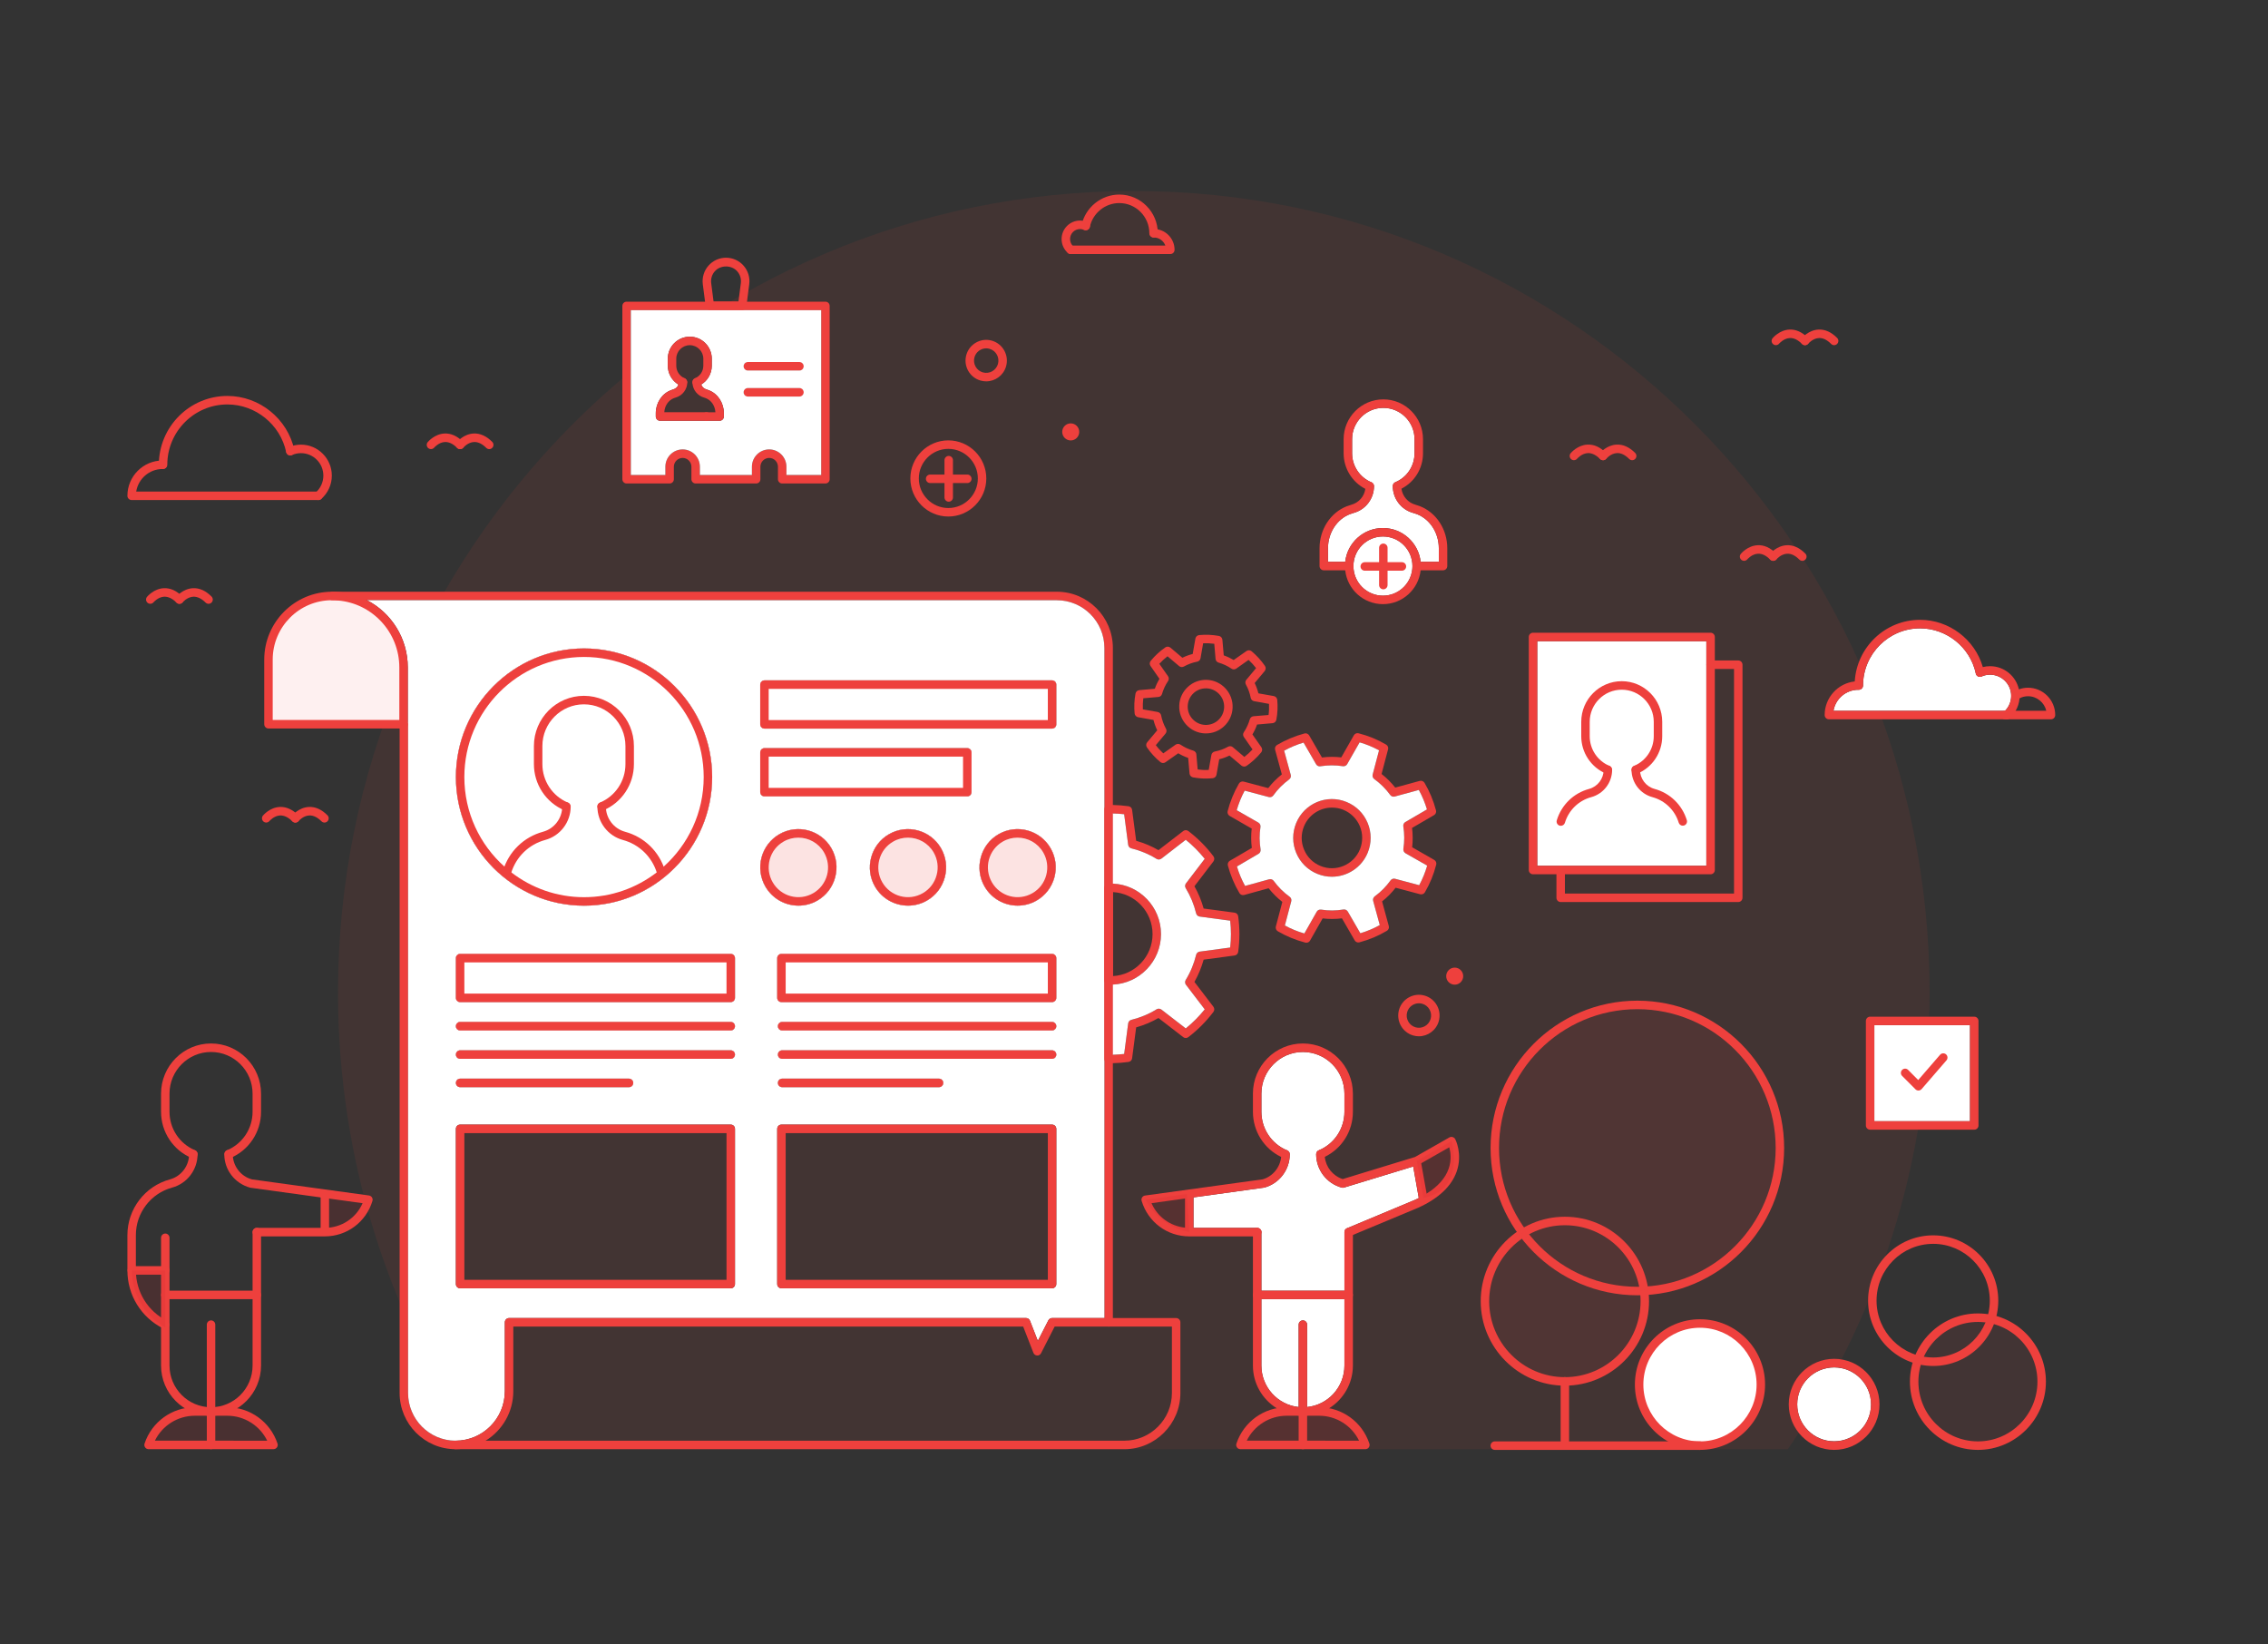 <?xml version="1.0" encoding="UTF-8"?> <!-- Generator: Adobe Illustrator 24.2.3, SVG Export Plug-In . SVG Version: 6.00 Build 0) --> <svg xmlns="http://www.w3.org/2000/svg" xmlns:xlink="http://www.w3.org/1999/xlink" version="1.1" id="Layer_1" x="0px" y="0px" width="400px" height="290px" viewBox="0 0 400 290" xml:space="preserve"><rect x="0" y="0" width="400" height="290" fill="#333333" stroke="none"/> <g> <path opacity="0.08" fill="#EE403D" d="M315.308,255.563c15.764-22.85,25.009-50.603,25.009-80.535 c0-78.06-62.837-141.34-140.35-141.34s-140.35,63.28-140.35,141.34c0,29.932,9.245,57.685,25.009,80.535H315.308z"></path> <circle fill="#FFFFFF" cx="323.48" cy="247.658" r="6.509"></circle> <circle fill="#FFFFFF" cx="299.82" cy="244.169" r="10.65"></circle> <path fill="#FFFFFF" d="M354.705,122.641c-0.01,0.03-0.01,0.07,0,0.11c-0.01,0.979-0.398,1.909-1.085,2.599h-30.257 c0.358-2.099,2.19-3.708,4.391-3.708c0.01,0,0.03,0,0.04-0.01c0.01,0.01,0.03,0.01,0.04,0.01c0.408,0,0.747-0.34,0.747-0.75 c0-5.557,4.51-10.084,10.056-10.084c4.689,0,8.811,3.328,9.817,7.906c0.01,0.07,0.02,0.13,0.05,0.2c0.01,0.03,0.03,0.06,0.05,0.08 c0.02,0.05,0.05,0.08,0.08,0.12c0.05,0.05,0.1,0.09,0.159,0.13c0.06,0.04,0.119,0.07,0.189,0.09c0.07,0.02,0.139,0.03,0.209,0.03 c0.1,0,0.199-0.03,0.299-0.07c0.01,0,0.02-0.01,0.03-0.01c0.458-0.2,0.956-0.3,1.464-0.3 C353.013,118.983,354.666,120.612,354.705,122.641z"></path> <path fill="#FFFFFF" d="M131.15,69.181c0-0.41,0.329-0.75,0.747-0.75h9.1c0.408,0,0.747,0.34,0.747,0.75 c0,0.42-0.339,0.75-0.747,0.75h-9.1C131.479,69.93,131.15,69.6,131.15,69.181z"></path> <path fill="#FFFFFF" d="M131.15,64.593c0-0.42,0.329-0.75,0.747-0.75h9.1c0.408,0,0.747,0.33,0.747,0.75 c0,0.41-0.339,0.75-0.747,0.75h-9.1C131.479,65.343,131.15,65.003,131.15,64.593z"></path> <rect x="330.572" y="180.793" fill="#FFFFFF" width="16.874" height="16.932"></rect> <rect x="271.12" y="113.079" fill="#FFFFFF" width="29.824" height="39.602"></rect> <path fill="#FFFFFF" d="M253.76,96.675v2.399h-3.206c-0.368-3.348-3.206-5.957-6.651-5.957c-3.445,0-6.282,2.609-6.651,5.957 h-3.037v-2.399c0-2.688,1.553-5.107,3.853-5.997c0.219-0.08,0.438-0.16,0.657-0.22c2.121-0.57,3.604-2.519,3.604-4.717v-0.01 c0-0.32-0.209-0.6-0.498-0.7h-0.01c-2.031-0.879-3.355-2.868-3.355-5.097v-2.479c0-3.048,2.469-5.527,5.506-5.527 s5.506,2.479,5.506,5.527v2.479c0,2.229-1.324,4.238-3.375,5.097c-0.04,0.02-0.08,0.04-0.11,0.07c-0.01,0-0.02,0.01-0.03,0.02 c-0.04,0.01-0.07,0.04-0.09,0.07c-0.01,0.02-0.02,0.03-0.03,0.04c-0.07,0.06-0.11,0.12-0.129,0.19c-0.01,0.01-0.01,0.02-0.01,0.03 c-0.03,0.04-0.04,0.09-0.04,0.14c-0.01,0.05-0.02,0.1-0.02,0.15c0,2.199,1.483,4.148,3.604,4.717c0.229,0.06,0.438,0.13,0.647,0.21 C252.207,91.568,253.76,93.977,253.76,96.675z"></path> <ellipse fill="#FFFFFF" cx="243.905" cy="99.829" rx="5.204" ry="5.224"></ellipse> <path fill="#FFFFFF" d="M250.226,211.271c-0.209,0.11-0.438,0.22-0.667,0.32l-11.987,5.007c-0.07,0.03-0.129,0.07-0.189,0.12 c-0.05,0.04-0.1,0.09-0.139,0.14c-0.03,0.05-0.06,0.1-0.07,0.16c-0.03,0.04-0.04,0.08-0.04,0.12c-0.02,0.05-0.02,0.1-0.02,0.15 v10.324h-14.646v-10.174c0.01-0.05,0.02-0.1,0.02-0.15c0-0.31-0.189-0.59-0.478-0.69c-0.08-0.04-0.169-0.06-0.269-0.06h-11.25 v-5.377l12.495-1.729c2.648-0.72,4.49-3.138,4.49-5.887c0-0.34-0.229-0.64-0.558-0.72c-0.01-0.01-0.02-0.01-0.04-0.01 c-2.688-1.169-4.411-3.818-4.411-6.756v-3.198c0-4.048,3.286-7.346,7.318-7.346c4.042,0,7.328,3.298,7.328,7.346v3.198 c0,2.958-1.752,5.617-4.47,6.776l-0.01,0.01c-0.299,0.09-0.508,0.37-0.508,0.7c0,2.748,1.852,5.167,4.49,5.887 c0.139,0.04,0.279,0.04,0.418,0l12.206-3.718L250.226,211.271z"></path> <path fill="#FFFFFF" d="M237.113,229.111v11.703c0,3.808-2.887,6.936-6.581,7.316v-14.532c0-0.41-0.329-0.75-0.747-0.75 c-0.408,0-0.747,0.34-0.747,0.75v14.532c-3.684-0.38-6.571-3.508-6.571-7.316v-11.703H237.113z"></path> <path fill="#FFFFFF" d="M80.404,190.972c0-0.41,0.329-0.75,0.747-0.75h29.789c0.418,0,0.747,0.34,0.747,0.75 c0,0.42-0.329,0.75-0.747,0.75H81.15C80.732,191.722,80.404,191.392,80.404,190.972z"></path> <path fill="#FFFFFF" d="M80.404,137.032c0-12.503,10.135-22.677,22.6-22.677c12.455,0,22.6,10.174,22.6,22.677 c0,12.513-10.145,22.687-22.6,22.687C90.539,159.72,80.404,149.545,80.404,137.032z"></path> <path fill="#FFFFFF" d="M80.404,185.975c0-0.41,0.329-0.75,0.747-0.75h47.73c0.418,0,0.747,0.34,0.747,0.75 c0,0.41-0.329,0.75-0.747,0.75H81.15C80.732,186.724,80.404,186.385,80.404,185.975z"></path> <path fill="#FFFFFF" d="M80.404,180.968c0-0.41,0.329-0.75,0.747-0.75h47.73c0.418,0,0.747,0.34,0.747,0.75 c0,0.42-0.329,0.75-0.747,0.75H81.15C80.732,181.717,80.404,181.387,80.404,180.968z"></path> <path fill="#FFFFFF" d="M80.404,175.971v-7.006c0-0.41,0.329-0.75,0.747-0.75h47.73c0.418,0,0.747,0.34,0.747,0.75v7.006 c0,0.41-0.329,0.75-0.747,0.75H81.15C80.732,176.72,80.404,176.38,80.404,175.971z"></path> <path fill="#FFFFFF" d="M140.818,159.71c-2.33,0-4.59-1.209-5.834-3.368c-0.896-1.559-1.135-3.388-0.677-5.127 c0.468-1.739,1.583-3.198,3.136-4.098c3.216-1.859,7.338-0.75,9.189,2.469c0.896,1.569,1.135,3.388,0.667,5.127 c-0.458,1.739-1.573,3.198-3.126,4.098C143.117,159.42,141.963,159.71,140.818,159.71z"></path> <path fill="#FFFFFF" d="M137.194,190.972c0-0.41,0.329-0.75,0.747-0.75h27.678c0.408,0,0.747,0.34,0.747,0.75 c0,0.42-0.339,0.75-0.747,0.75H137.94C137.522,191.722,137.194,191.392,137.194,190.972z"></path> <path fill="#FFFFFF" d="M154.308,156.342c-0.896-1.559-1.135-3.388-0.667-5.127c0.468-1.739,1.573-3.198,3.136-4.098 c3.216-1.859,7.328-0.75,9.189,2.469c0.896,1.569,1.135,3.388,0.667,5.127c-0.468,1.739-1.573,3.198-3.136,4.098 c-1.055,0.61-2.21,0.9-3.345,0.9C157.823,159.71,155.553,158.5,154.308,156.342z"></path> <path fill="#FFFFFF" d="M134.077,139.691v-7.006c0-0.41,0.338-0.75,0.747-0.75h35.772c0.418,0,0.747,0.34,0.747,0.75v7.006 c0,0.41-0.329,0.75-0.747,0.75h-35.772C134.416,140.441,134.077,140.101,134.077,139.691z"></path> <path fill="#FFFFFF" d="M186.297,185.975c0,0.41-0.329,0.75-0.747,0.75h-47.61c-0.418,0-0.747-0.34-0.747-0.75 c0-0.41,0.329-0.75,0.747-0.75h47.61C185.969,185.225,186.297,185.565,186.297,185.975z"></path> <path fill="#FFFFFF" d="M186.297,180.968c0,0.42-0.329,0.75-0.747,0.75h-47.61c-0.418,0-0.747-0.33-0.747-0.75 c0-0.41,0.329-0.75,0.747-0.75h47.61C185.969,180.218,186.297,180.558,186.297,180.968z"></path> <path fill="#FFFFFF" d="M173.643,156.342c-0.896-1.559-1.135-3.388-0.667-5.127c0.458-1.739,1.573-3.198,3.126-4.098 c3.216-1.859,7.338-0.75,9.189,2.469c0.906,1.569,1.135,3.388,0.677,5.127c-0.468,1.739-1.583,3.198-3.136,4.098 c-1.055,0.61-2.21,0.9-3.355,0.9C177.158,159.71,174.887,158.5,173.643,156.342z"></path> <path fill="#FFFFFF" d="M134.077,127.738v-7.006c0-0.41,0.338-0.75,0.747-0.75h50.727c0.418,0,0.747,0.34,0.747,0.75v7.006 c0,0.42-0.329,0.75-0.747,0.75h-50.727C134.416,128.487,134.077,128.157,134.077,127.738z"></path> <path fill="#FFFFFF" d="M186.297,168.964v7.006c0,0.41-0.329,0.75-0.747,0.75h-47.73c-0.418,0-0.747-0.34-0.747-0.75v-7.006 c0-0.41,0.329-0.75,0.747-0.75h47.73C185.969,168.215,186.297,168.555,186.297,168.964z"></path> <g> <g> <path fill="#EE403D" d="M275.99,254.83c-0.412,0-0.747-0.336-0.747-0.75V243.6c0-0.414,0.334-0.75,0.747-0.75 c0.412,0,0.747,0.336,0.747,0.75v10.48C276.736,254.494,276.402,254.83,275.99,254.83z"></path> </g> <g> <g> <g> <path fill="#EE403D" d="M28.76,82.709c-0.412,0-0.747-0.336-0.747-0.75c0-6.691,5.424-12.134,12.092-12.134 c5.664,0,10.636,4.027,11.823,9.577c0.087,0.404-0.17,0.803-0.573,0.89c-0.403,0.089-0.8-0.17-0.887-0.576 c-1.04-4.862-5.399-8.392-10.363-8.392c-5.844,0-10.599,4.771-10.599,10.635C29.507,82.373,29.173,82.709,28.76,82.709z"></path> </g> <g> <path fill="#EE403D" d="M56.156,88.183H23.218c-0.412,0-0.747-0.336-0.747-0.75c0-3.432,2.782-6.224,6.202-6.224 c0.412,0,0.747,0.336,0.747,0.75c0,0.414-0.334,0.75-0.747,0.75c-2.342,0-4.291,1.725-4.649,3.975h32.132 c0.412,0,0.747,0.336,0.747,0.75C56.903,87.848,56.568,88.183,56.156,88.183z"></path> </g> <g> <path fill="#EE403D" d="M56.157,88.185c-0.209,0-0.417-0.088-0.565-0.259c-0.27-0.312-0.236-0.787,0.075-1.057 c0.866-0.753,1.363-1.846,1.363-2.994c0-2.184-1.771-3.962-3.948-3.962c-0.55,0-1.084,0.112-1.584,0.332 c-0.378,0.167-0.818-0.005-0.984-0.386c-0.165-0.379,0.006-0.821,0.384-0.987c0.691-0.305,1.426-0.459,2.184-0.459 c3,0,5.441,2.45,5.441,5.461c0,1.584-0.684,3.088-1.878,4.127C56.504,88.125,56.33,88.185,56.157,88.185z"></path> </g> </g> </g> <g> <g> <g> <path fill="#EE403D" d="M203.453,41.884c-0.412,0-0.747-0.336-0.747-0.75c0-2.935-2.38-5.323-5.305-5.323 c-2.485,0-4.665,1.767-5.186,4.2c-0.087,0.406-0.486,0.666-0.887,0.576c-0.404-0.087-0.66-0.486-0.574-0.89 c0.667-3.12,3.463-5.385,6.646-5.385c3.748,0,6.798,3.061,6.798,6.822C204.199,41.548,203.865,41.884,203.453,41.884z"></path> </g> <g> <path fill="#EE403D" d="M206.408,44.804h-17.568c-0.412,0-0.747-0.336-0.747-0.75s0.334-0.75,0.747-0.75h16.688 c-0.304-0.829-1.1-1.421-2.03-1.421c-0.412,0-0.747-0.336-0.747-0.75s0.334-0.75,0.747-0.75c2.017,0,3.657,1.647,3.657,3.67 C207.155,44.469,206.821,44.804,206.408,44.804z"></path> </g> <g> <path fill="#EE403D" d="M188.84,44.805c-0.173,0-0.347-0.061-0.489-0.183c-0.713-0.62-1.122-1.519-1.122-2.465 c0-1.799,1.458-3.263,3.251-3.263c0.454,0,0.893,0.092,1.305,0.274c0.377,0.166,0.549,0.608,0.383,0.988 c-0.166,0.379-0.608,0.549-0.984,0.385c-0.222-0.098-0.459-0.147-0.704-0.147c-0.969,0-1.757,0.792-1.757,1.764 c0,0.511,0.221,0.997,0.607,1.333c0.312,0.271,0.345,0.745,0.075,1.057C189.257,44.718,189.049,44.805,188.84,44.805z"></path> </g> </g> </g> <g> <path fill="#EE403D" d="M250.244,182.749c-0.333,0-0.673-0.046-1.009-0.143c-1.931-0.56-3.049-2.592-2.493-4.531 c0.557-1.937,2.58-3.062,4.514-2.502c0.935,0.27,1.71,0.891,2.181,1.746c0.471,0.856,0.581,1.844,0.312,2.784 C253.289,181.705,251.826,182.749,250.244,182.749z M250.246,176.929c-0.935,0-1.798,0.616-2.069,1.562 c-0.329,1.144,0.332,2.343,1.472,2.674c1.144,0.332,2.336-0.334,2.665-1.478c0.159-0.554,0.094-1.138-0.184-1.643 c-0.278-0.505-0.735-0.871-1.288-1.031C250.643,176.957,250.443,176.929,250.246,176.929z"></path> </g> <g> <path fill="#EE403D" d="M173.933,67.252c-0.333,0-0.672-0.046-1.008-0.143c-0.936-0.27-1.711-0.891-2.182-1.746 c-0.471-0.856-0.581-1.845-0.312-2.784c0.557-1.939,2.584-3.062,4.513-2.502h0c1.932,0.56,3.051,2.592,2.493,4.531 C176.978,66.207,175.517,67.252,173.933,67.252z M173.936,61.432c-0.935,0-1.798,0.617-2.069,1.563 c-0.159,0.554-0.094,1.137,0.184,1.643c0.278,0.505,0.736,0.871,1.288,1.031c1.143,0.331,2.336-0.333,2.665-1.477 c0.329-1.144-0.332-2.343-1.472-2.674l0,0C174.333,61.459,174.133,61.432,173.936,61.432z"></path> </g> <g> <ellipse fill="#EE403D" cx="256.562" cy="172.143" rx="1.5" ry="1.505"></ellipse> </g> <g> <ellipse fill="#EE403D" cx="188.841" cy="76.166" rx="1.5" ry="1.505"></ellipse> </g> <g> <g opacity="0.15"> <path fill="#CC202A" d="M65.308,211.939l0.008-0.014L57.782,211l-0.715,5.867l0,0C60.191,217.251,63.344,215.365,65.308,211.939 z"></path> </g> <g opacity="0.15"> <path fill="#CC202A" d="M40.078,248.916h-5.715c-3.701,0-6.986,2.375-8.159,5.896l0,0h22.033v0 C47.064,251.291,43.779,248.916,40.078,248.916z"></path> </g> <g> <path fill="#EE403D" d="M34.101,204.282c-0.096,0-0.194-0.019-0.288-0.059c-3.287-1.382-5.41-4.587-5.41-8.163v-3.194 c0-4.879,3.956-8.849,8.818-8.849s8.818,3.969,8.818,8.849v3.194c0,3.564-2.114,6.764-5.385,8.153 c-0.379,0.165-0.818-0.017-0.979-0.398c-0.16-0.382,0.017-0.821,0.397-0.982c2.718-1.154,4.473-3.812,4.473-6.773v-3.194 c0-4.052-3.286-7.349-7.325-7.349s-7.325,3.297-7.325,7.349v3.194c0,2.971,1.764,5.633,4.494,6.781 c0.38,0.16,0.56,0.599,0.4,0.981C34.67,204.109,34.393,204.282,34.101,204.282z"></path> </g> <g> <path fill="#EE403D" d="M37.221,249.666c-4.862,0-8.818-3.969-8.818-8.849v-22.53c0-0.414,0.334-0.75,0.747-0.75 s0.747,0.336,0.747,0.75v22.53c0,4.052,3.286,7.349,7.325,7.349s7.325-3.297,7.325-7.349v-23.531c0-0.414,0.334-0.75,0.747-0.75 s0.747,0.336,0.747,0.75v23.531C46.039,245.696,42.083,249.666,37.221,249.666z"></path> </g> <g> <path fill="#EE403D" d="M37.221,255.563c-0.412,0-0.747-0.336-0.747-0.75v-21.212c0-0.414,0.334-0.75,0.747-0.75 s0.747,0.336,0.747,0.75v21.212C37.967,255.227,37.633,255.563,37.221,255.563z"></path> </g> <g> <path fill="#EE403D" d="M26.204,255.563c-0.24,0-0.466-0.116-0.606-0.311c-0.14-0.196-0.178-0.447-0.103-0.676 c1.277-3.833,4.84-6.408,8.868-6.408h5.715c4.027,0,7.591,2.575,8.867,6.408c0.076,0.228,0.038,0.479-0.103,0.675 c-0.14,0.195-0.366,0.311-0.606,0.311L26.204,255.563z M27.316,254.063l19.809,0.001c-1.307-2.668-4.021-4.398-7.047-4.398 h-5.715C31.338,249.666,28.624,251.395,27.316,254.063z"></path> </g> <g> <path fill="#EE403D" d="M57.278,218.036H45.292c-0.412,0-0.747-0.336-0.747-0.75s0.334-0.75,0.747-0.75h11.986 c2.934,0,5.516-1.716,6.673-4.352l-19.809-2.731c-2.738-0.737-4.586-3.159-4.586-5.91c0-0.414,0.334-0.75,0.747-0.75 s0.747,0.336,0.747,0.75c0,2.074,1.394,3.902,3.389,4.444l20.637,2.838c0.217,0.03,0.409,0.154,0.527,0.339 c0.118,0.185,0.149,0.413,0.085,0.623C64.552,215.525,61.172,218.036,57.278,218.036z"></path> </g> <g> <path fill="#EE403D" d="M57.292,217.537c-0.412,0-0.747-0.336-0.747-0.75v-5.911c0-0.414,0.334-0.75,0.747-0.75 s0.747,0.336,0.747,0.75v5.911C58.039,217.202,57.704,217.537,57.292,217.537z"></path> </g> <g> <path fill="#EE403D" d="M29.107,234.351c-0.112,0-0.226-0.025-0.333-0.079c-3.888-1.951-6.303-5.872-6.303-10.233v-6.23 c0-4.584,3.08-8.623,7.49-9.821c1.995-0.542,3.389-2.37,3.389-4.444c0-0.414,0.334-0.75,0.747-0.75s0.747,0.336,0.747,0.75 c0,2.75-1.847,5.173-4.492,5.89c-3.76,1.022-6.386,4.465-6.386,8.374v6.23c0,3.79,2.099,7.197,5.477,8.892 c0.369,0.185,0.518,0.635,0.334,1.005C29.645,234.2,29.381,234.351,29.107,234.351z"></path> </g> <g> <path fill="#EE403D" d="M29.149,224.788h-5.891c-0.412,0-0.747-0.336-0.747-0.75c0-0.414,0.334-0.75,0.747-0.75h5.891 c0.412,0,0.747,0.336,0.747,0.75C29.896,224.452,29.561,224.788,29.149,224.788z"></path> </g> <g> <path fill="#EE403D" d="M45.292,229.11H29.149c-0.412,0-0.747-0.336-0.747-0.75c0-0.414,0.334-0.75,0.747-0.75h16.143 c0.412,0,0.747,0.336,0.747,0.75C46.039,228.774,45.704,229.11,45.292,229.11z"></path> </g> <g opacity="0.15"> <path fill="#CC202A" d="M29.134,234.085l0.015,0.008v-10.055h-5.89l0,0C23.259,228.208,25.506,232.051,29.134,234.085z"></path> </g> </g> <g> <g> <path fill="#EE403D" d="M81.146,79.202c-0.191,0-0.382-0.073-0.528-0.22c-0.714-0.716-1.43-1.055-2.143-1.035 c-1.094,0.047-1.885,0.975-1.893,0.985c-0.265,0.313-0.734,0.359-1.051,0.094c-0.316-0.264-0.361-0.732-0.099-1.05 c0.048-0.06,1.201-1.441,2.96-1.526c1.143-0.057,2.253,0.44,3.282,1.472c0.292,0.293,0.292,0.767,0,1.06 C81.528,79.129,81.337,79.202,81.146,79.202z"></path> </g> <g> <path fill="#EE403D" d="M86.284,79.202c-0.191,0-0.382-0.073-0.528-0.22c-0.714-0.716-1.427-1.055-2.143-1.035 c-1.094,0.047-1.886,0.975-1.894,0.985c-0.264,0.313-0.735,0.359-1.051,0.094c-0.316-0.264-0.361-0.732-0.099-1.05 c0.048-0.06,1.201-1.441,2.96-1.526c1.14-0.057,2.253,0.44,3.282,1.472c0.292,0.293,0.292,0.767,0,1.06 C86.667,79.129,86.475,79.202,86.284,79.202z"></path> </g> </g> <g> <g> <path fill="#EE403D" d="M312.735,98.904c-0.192,0-0.382-0.073-0.528-0.22c-0.716-0.716-1.415-1.064-2.144-1.036 c-1.094,0.047-1.885,0.976-1.893,0.986c-0.264,0.313-0.735,0.359-1.05,0.094c-0.316-0.264-0.361-0.732-0.1-1.05 c0.049-0.06,1.202-1.441,2.961-1.526c1.144-0.061,2.253,0.439,3.282,1.472c0.292,0.293,0.292,0.767,0,1.06 C313.117,98.831,312.926,98.904,312.735,98.904z"></path> </g> <g> <path fill="#EE403D" d="M317.873,98.904c-0.192,0-0.382-0.073-0.528-0.22c-0.715-0.716-1.416-1.064-2.144-1.036 c-1.094,0.047-1.885,0.976-1.893,0.986c-0.263,0.313-0.735,0.359-1.05,0.094c-0.316-0.264-0.361-0.732-0.1-1.05 c0.049-0.06,1.202-1.441,2.961-1.526c1.141-0.061,2.253,0.439,3.282,1.472c0.292,0.293,0.292,0.767,0,1.06 C318.255,98.831,318.065,98.904,317.873,98.904z"></path> </g> </g> <g> <g> <path fill="#EE403D" d="M52.088,145.059c-0.191,0-0.382-0.073-0.528-0.22c-0.715-0.716-1.434-1.043-2.144-1.036 c-1.094,0.048-1.885,0.976-1.893,0.985c-0.265,0.315-0.736,0.36-1.05,0.095c-0.316-0.264-0.361-0.732-0.1-1.05 c0.049-0.06,1.202-1.441,2.96-1.526c1.143-0.054,2.254,0.439,3.283,1.472c0.292,0.293,0.292,0.767,0,1.06 C52.47,144.985,52.279,145.059,52.088,145.059z"></path> </g> <g> <path fill="#EE403D" d="M57.226,145.059c-0.191,0-0.382-0.073-0.528-0.22c-0.714-0.716-1.434-1.056-2.143-1.036 c-1.094,0.048-1.885,0.976-1.893,0.985c-0.265,0.315-0.736,0.36-1.05,0.095c-0.316-0.264-0.361-0.732-0.1-1.05 c0.049-0.06,1.202-1.441,2.96-1.526c1.146-0.058,2.253,0.439,3.282,1.472c0.292,0.293,0.292,0.767,0,1.06 C57.608,144.985,57.417,145.059,57.226,145.059z"></path> </g> </g> <g> <g> <path fill="#EE403D" d="M282.723,81.158c-0.191,0-0.382-0.073-0.528-0.22c-0.717-0.718-1.459-1.059-2.144-1.036 c-1.094,0.048-1.885,0.976-1.893,0.985c-0.265,0.315-0.735,0.361-1.05,0.095c-0.316-0.264-0.361-0.732-0.1-1.05 c0.049-0.059,1.201-1.441,2.96-1.526c1.16-0.055,2.255,0.439,3.283,1.472c0.292,0.293,0.292,0.767,0,1.06 C283.105,81.085,282.914,81.158,282.723,81.158z"></path> </g> <g> <path fill="#EE403D" d="M282.723,81.158c-0.167,0-0.335-0.056-0.474-0.171c-0.319-0.264-0.364-0.736-0.102-1.055 c0.049-0.059,1.202-1.441,2.96-1.526c1.146-0.06,2.253,0.438,3.282,1.472c0.292,0.293,0.292,0.767,0,1.06 c-0.292,0.293-0.764,0.293-1.056,0c-0.719-0.72-1.44-1.075-2.155-1.035c-1.088,0.053-1.871,0.972-1.878,0.981 C283.151,81.065,282.937,81.158,282.723,81.158z"></path> </g> </g> <g> <g> <path fill="#EE403D" d="M318.342,60.871c-0.192,0-0.382-0.073-0.528-0.22c-0.715-0.716-1.421-1.069-2.144-1.036 c-1.094,0.047-1.885,0.976-1.893,0.986c-0.264,0.313-0.734,0.359-1.05,0.094c-0.316-0.264-0.361-0.732-0.1-1.05 c0.049-0.06,1.202-1.441,2.961-1.526c1.139-0.056,2.253,0.439,3.282,1.472c0.292,0.293,0.292,0.767,0,1.06 C318.724,60.797,318.534,60.871,318.342,60.871z"></path> </g> <g> <path fill="#EE403D" d="M323.48,60.871c-0.192,0-0.382-0.073-0.528-0.22c-0.715-0.716-1.421-1.069-2.144-1.036 c-1.094,0.047-1.885,0.976-1.893,0.986c-0.264,0.313-0.734,0.359-1.05,0.094c-0.316-0.264-0.361-0.732-0.1-1.05 c0.049-0.06,1.202-1.441,2.961-1.526c1.145-0.056,2.253,0.439,3.282,1.472c0.292,0.293,0.292,0.767,0,1.06 C323.863,60.797,323.672,60.871,323.48,60.871z"></path> </g> </g> <g> <g> <path fill="#EE403D" d="M31.645,106.481c-0.191,0-0.382-0.073-0.528-0.22c-0.714-0.716-1.425-1.045-2.143-1.036 c-1.094,0.047-1.886,0.976-1.894,0.986c-0.264,0.313-0.735,0.359-1.05,0.094c-0.316-0.264-0.361-0.732-0.1-1.05 c0.048-0.06,1.201-1.441,2.96-1.526c1.147-0.055,2.253,0.439,3.282,1.472c0.292,0.293,0.292,0.767,0,1.06 C32.027,106.407,31.836,106.481,31.645,106.481z"></path> </g> <g> <path fill="#EE403D" d="M36.783,106.481c-0.191,0-0.382-0.073-0.528-0.22c-0.714-0.716-1.434-1.045-2.143-1.036 c-1.094,0.048-1.885,0.976-1.893,0.985c-0.265,0.315-0.735,0.36-1.05,0.095c-0.316-0.264-0.361-0.732-0.1-1.05 c0.049-0.06,1.202-1.441,2.96-1.526c1.145-0.055,2.254,0.439,3.282,1.472c0.292,0.293,0.292,0.767,0,1.06 C37.165,106.407,36.974,106.481,36.783,106.481z"></path> </g> </g> <g> <g> <g> <g> <path fill="#EE403D" d="M349.518,119.282c-0.01,0-0.02,0.01-0.03,0.01c-0.1,0.04-0.199,0.07-0.299,0.07 c-0.07,0-0.139-0.01-0.209-0.03c-0.07-0.02-0.129-0.05-0.189-0.09c-0.06-0.04-0.109-0.08-0.159-0.13 c-0.03-0.04-0.06-0.07-0.08-0.12c-0.04-0.07-0.07-0.15-0.09-0.23c0-0.02-0.01-0.03-0.01-0.05 c-1.006-4.577-5.127-7.906-9.817-7.906c-5.546,0-10.056,4.527-10.056,10.084c0,0.41-0.338,0.75-0.747,0.75 c-0.01,0-0.03,0-0.04-0.01c-0.388-0.01-0.707-0.34-0.707-0.74c0-0.24,0.01-0.48,0.03-0.72 c0.368-6.057,5.386-10.864,11.519-10.864c5.127,0,9.667,3.458,11.071,8.335c0.08,0.27,0.149,0.54,0.209,0.81 C349.996,118.793,349.817,119.133,349.518,119.282z"></path> </g> <g> <path fill="#EE403D" d="M354.656,126.099c0,0.21-0.09,0.4-0.219,0.53c-0.01,0.02-0.03,0.03-0.04,0.04 c-0.02,0.02-0.05,0.04-0.07,0.05c-0.04,0.03-0.07,0.05-0.11,0.06c-0.1,0.05-0.209,0.07-0.309,0.07h-31.352 c-0.408,0-0.747-0.33-0.747-0.75c0-3.068,2.33-5.607,5.307-5.927c0.209-0.02,0.418-0.03,0.637-0.03 c0.408,0,0.747,0.34,0.747,0.75c0,0.4-0.319,0.73-0.707,0.74c-0.01,0.01-0.03,0.01-0.04,0.01c-2.2,0-4.032,1.609-4.391,3.708 h30.545C354.317,125.349,354.656,125.689,354.656,126.099z"></path> </g> <g> <path fill="#EE403D" d="M356.199,122.71c0,0.15-0.01,0.29-0.02,0.44c-0.06,0.78-0.299,1.529-0.687,2.199 c-0.279,0.48-0.637,0.909-1.055,1.279c-0.01,0.02-0.03,0.03-0.04,0.04c-0.02,0.02-0.05,0.04-0.07,0.05 c-0.04,0.03-0.07,0.05-0.11,0.06c-0.1,0.05-0.209,0.07-0.309,0.07c-0.209,0-0.418-0.08-0.568-0.25 c-0.269-0.32-0.229-0.79,0.08-1.059c0.07-0.06,0.139-0.12,0.199-0.19c0.687-0.69,1.075-1.619,1.085-2.599v-0.11 c-0.04-2.029-1.693-3.658-3.724-3.658c-0.508,0-1.006,0.1-1.464,0.3c-0.01,0-0.02,0.01-0.03,0.01 c-0.1,0.04-0.199,0.07-0.299,0.07c-0.07,0-0.139-0.01-0.209-0.03c-0.07-0.02-0.129-0.05-0.189-0.09 c-0.06-0.04-0.109-0.08-0.159-0.13c-0.03-0.04-0.06-0.07-0.08-0.12c-0.02-0.02-0.04-0.05-0.05-0.08 c-0.02-0.046-0.025-0.089-0.033-0.132c-0.002-0.006-0.005-0.011-0.007-0.018c0-0.02-0.01-0.03-0.01-0.05 c-0.05-0.32,0.119-0.66,0.438-0.79c0.269-0.12,0.538-0.21,0.816-0.28c0.418-0.11,0.836-0.16,1.274-0.16 c2.489,0,4.57,1.749,5.088,4.088C356.159,121.931,356.199,122.321,356.199,122.71z"></path> </g> </g> <g> <path fill="#EE403D" d="M362.471,126.099c0,0.42-0.329,0.75-0.747,0.75h-8.104c-0.418,0-0.747-0.33-0.747-0.75 c0-0.41,0.329-0.75,0.747-0.75h7.278c-0.349-1.469-1.663-2.569-3.226-2.569c-0.518,0-1.026,0.12-1.493,0.37 c-0.11,0.05-0.219,0.11-0.329,0.18c-0.339,0.23-0.806,0.13-1.026-0.22c-0.08-0.11-0.119-0.24-0.119-0.36v-0.11 c0.01-0.23,0.129-0.43,0.329-0.56c0.329-0.22,0.677-0.39,1.035-0.51c0.508-0.19,1.045-0.29,1.603-0.29 C360.321,121.281,362.471,123.44,362.471,126.099z"></path> </g> </g> </g> <g> <g> <path fill="#FFFFFF" d="M59.264,105.103L59.264,105.103c-6.579,0-11.913,5.334-11.913,11.913v10.706h23.826v-10.706 C71.177,110.436,65.844,105.103,59.264,105.103z"></path> </g> <g> <path fill="#EE403D" d="M207.434,232.439h-11.161V114.265c0-5.467-4.43-9.914-9.876-9.914H58.53 c-6.571,0-11.927,5.377-11.927,11.973v11.394c0,0.42,0.338,0.75,0.747,0.75h23.128v117.184c0,5.467,4.43,9.914,9.867,9.914 h117.96c5.436,0,9.876-4.447,9.876-9.914v-12.463C208.181,232.779,207.842,232.439,207.434,232.439z M206.687,245.651 c0,4.637-3.763,8.415-8.383,8.415H80.344c-4.62,0-8.373-3.778-8.373-8.415V127.718c0-0.09-0.02-0.17-0.05-0.25 c-0.1-0.29-0.378-0.5-0.697-0.5H48.096v-10.644c0-5.777,4.679-10.474,10.434-10.474h127.867c4.62,0,8.383,3.778,8.383,8.415 v118.923c0,0.42,0.329,0.75,0.747,0.75h11.161V245.651z"></path> <path fill="#FFFFFF" d="M186.397,105.85H64.733c4.271,2.219,7.188,6.696,7.188,11.853v9.765c0.03,0.08,0.05,0.16,0.05,0.25 v117.934c0,4.637,3.753,8.415,8.373,8.415c4.799,0,8.692-3.918,8.692-8.725v-12.153c0-0.41,0.338-0.75,0.747-0.75h91.178 c0.309,0,0.587,0.19,0.697,0.48l1.384,3.548l1.852-3.618c0.129-0.25,0.378-0.41,0.657-0.41h9.229V114.265 C194.78,109.628,191.016,105.85,186.397,105.85z M103.004,114.355c12.455,0,22.6,10.174,22.6,22.677 c0,12.513-10.145,22.687-22.6,22.687c-12.465,0-22.6-10.174-22.6-22.687C80.404,124.529,90.539,114.355,103.004,114.355z M129.627,226.442c0,0.41-0.329,0.75-0.747,0.75H81.15c-0.418,0-0.747-0.34-0.747-0.75v-27.365c0-0.42,0.329-0.75,0.747-0.75 h47.73c0.418,0,0.747,0.33,0.747,0.75V226.442z M80.404,190.972c0-0.41,0.329-0.75,0.747-0.75h29.789 c0.418,0,0.747,0.34,0.747,0.75c0,0.42-0.329,0.75-0.747,0.75H81.15C80.732,191.722,80.404,191.392,80.404,190.972z M128.88,186.724H81.15c-0.418,0-0.747-0.34-0.747-0.75c0-0.41,0.329-0.75,0.747-0.75h47.73c0.418,0,0.747,0.34,0.747,0.75 C129.627,186.385,129.298,186.724,128.88,186.724z M128.88,181.717H81.15c-0.418,0-0.747-0.33-0.747-0.75 c0-0.41,0.329-0.75,0.747-0.75h47.73c0.418,0,0.747,0.34,0.747,0.75C129.627,181.387,129.298,181.717,128.88,181.717z M129.627,175.971c0,0.41-0.329,0.75-0.747,0.75H81.15c-0.418,0-0.747-0.34-0.747-0.75v-7.006c0-0.41,0.329-0.75,0.747-0.75 h47.73c0.418,0,0.747,0.34,0.747,0.75V175.971z M134.077,132.685c0-0.41,0.338-0.75,0.747-0.75h35.772 c0.418,0,0.747,0.34,0.747,0.75v7.006c0,0.41-0.329,0.75-0.747,0.75h-35.772c-0.408,0-0.747-0.34-0.747-0.75V132.685z M166.634,154.712c-0.468,1.739-1.573,3.198-3.136,4.098c-1.055,0.61-2.21,0.9-3.345,0.9c-2.33,0-4.6-1.209-5.844-3.368 c-0.896-1.559-1.135-3.388-0.667-5.127c0.468-1.739,1.573-3.198,3.136-4.098c3.216-1.859,7.328-0.75,9.189,2.469 C166.863,151.154,167.102,152.973,166.634,154.712z M134.983,156.342c-0.896-1.559-1.135-3.388-0.677-5.127 c0.468-1.739,1.583-3.198,3.136-4.098c3.216-1.859,7.338-0.75,9.189,2.469c0.896,1.569,1.135,3.388,0.667,5.127 c-0.458,1.739-1.573,3.198-3.126,4.098c-1.055,0.61-2.21,0.9-3.355,0.9C138.488,159.71,136.228,158.5,134.983,156.342z M186.297,226.442c0,0.41-0.329,0.75-0.747,0.75h-47.73c-0.418,0-0.747-0.34-0.747-0.75v-27.365c0-0.42,0.329-0.75,0.747-0.75 h47.73c0.418,0,0.747,0.33,0.747,0.75V226.442z M137.194,190.972c0-0.41,0.329-0.75,0.747-0.75h27.678 c0.408,0,0.747,0.34,0.747,0.75c0,0.42-0.339,0.75-0.747,0.75H137.94C137.522,191.722,137.194,191.392,137.194,190.972z M185.551,186.724h-47.61c-0.418,0-0.747-0.34-0.747-0.75c0-0.41,0.329-0.75,0.747-0.75h47.61c0.418,0,0.747,0.34,0.747,0.75 C186.297,186.385,185.969,186.724,185.551,186.724z M185.551,181.717h-47.61c-0.418,0-0.747-0.33-0.747-0.75 c0-0.41,0.329-0.75,0.747-0.75h47.61c0.418,0,0.747,0.34,0.747,0.75C186.297,181.387,185.969,181.717,185.551,181.717z M186.297,175.971c0,0.41-0.329,0.75-0.747,0.75h-47.73c-0.418,0-0.747-0.34-0.747-0.75v-7.006c0-0.41,0.329-0.75,0.747-0.75 h47.73c0.418,0,0.747,0.34,0.747,0.75V175.971z M172.976,151.214c0.458-1.739,1.573-3.198,3.126-4.098 c3.216-1.859,7.338-0.75,9.189,2.469c0.906,1.569,1.135,3.388,0.677,5.127c-0.468,1.739-1.583,3.198-3.136,4.098 c-1.055,0.61-2.21,0.9-3.355,0.9c-2.32,0-4.59-1.209-5.834-3.368C172.747,154.782,172.508,152.953,172.976,151.214z M186.297,127.738c0,0.42-0.329,0.75-0.747,0.75h-50.727c-0.408,0-0.747-0.33-0.747-0.75v-7.006c0-0.41,0.338-0.75,0.747-0.75 h50.727c0.418,0,0.747,0.34,0.747,0.75V127.738z"></path> </g> <g> <path fill="#EE403D" d="M196.273,233.188c0,0.42-0.338,0.75-0.747,0.75h-9.518l-2.399,4.697c-0.129,0.26-0.408,0.43-0.697,0.41 c-0.299-0.02-0.558-0.21-0.657-0.48l-1.802-4.627H90.529v11.404c0,3.688-1.951,6.926-4.879,8.725 c-1.543,0.949-3.365,1.499-5.307,1.499c-0.408,0-0.747-0.34-0.747-0.75c0-0.42,0.339-0.75,0.747-0.75 c4.799,0,8.692-3.918,8.692-8.725v-12.153c0-0.41,0.338-0.75,0.747-0.75h91.178c0.309,0,0.587,0.19,0.697,0.48l1.384,3.548 l1.852-3.618c0.129-0.25,0.378-0.41,0.657-0.41h9.976C195.935,232.439,196.273,232.779,196.273,233.188z"></path> </g> <g> <path fill="#EE403D" d="M71.921,117.703v10.014c0,0.42-0.329,0.75-0.747,0.75c-0.408,0-0.747-0.33-0.747-0.75v-10.014 c0-6.196-4.769-11.304-10.812-11.803c-0.329-0.04-0.657-0.05-0.996-0.05c-0.378,0-0.697-0.29-0.737-0.67 c-0.01-0.02-0.01-0.05-0.01-0.08c0-0.41,0.338-0.75,0.747-0.75c0.338,0,0.667,0.01,0.996,0.04 c1.832,0.13,3.564,0.65,5.117,1.459C69.004,108.069,71.921,112.546,71.921,117.703z"></path> </g> <g> <g> <g> <path fill="#EE403D" d="M106.104,142.975c-0.292,0-0.569-0.173-0.689-0.46c-0.159-0.382,0.02-0.821,0.4-0.981 c2.73-1.149,4.494-3.81,4.494-6.781v-3.195c0-4.052-3.286-7.349-7.325-7.349c-4.039,0-7.325,3.297-7.325,7.349v3.195 c0,2.961,1.756,5.62,4.473,6.773c0.38,0.161,0.558,0.6,0.397,0.982c-0.16,0.381-0.597,0.564-0.979,0.398 c-3.272-1.387-5.385-4.587-5.385-8.153v-3.195c0-4.879,3.956-8.849,8.818-8.849c4.862,0,8.818,3.969,8.818,8.849v3.195 c0,3.576-2.123,6.781-5.41,8.163C106.298,142.956,106.2,142.975,106.104,142.975z"></path> </g> <g> <path fill="#EE403D" d="M89.43,154.505c-0.072,0-0.146-0.011-0.218-0.032c-0.394-0.121-0.617-0.54-0.496-0.936 c1.024-3.372,3.66-5.935,7.051-6.856c1.995-0.542,3.389-2.369,3.389-4.443c0-0.414,0.334-0.75,0.747-0.75 s0.747,0.336,0.747,0.75c0,2.749-1.847,5.172-4.492,5.889c-2.892,0.787-5.139,2.972-6.013,5.847 C90.045,154.298,89.75,154.505,89.43,154.505z"></path> </g> <g> <path fill="#EE403D" d="M116.573,154.48c-0.319,0-0.615-0.207-0.714-0.529c-0.878-2.863-3.123-5.04-6.006-5.824 c-2.645-0.717-4.492-3.14-4.492-5.889c0-0.414,0.334-0.75,0.747-0.75s0.747,0.336,0.747,0.75c0,2.074,1.394,3.901,3.389,4.443 c3.38,0.918,6.013,3.472,7.043,6.829c0.122,0.395-0.1,0.815-0.494,0.937C116.72,154.469,116.646,154.48,116.573,154.48z"></path> </g> </g> <g> <path fill="#EE403D" d="M103.004,114.355c-12.465,0-22.6,10.174-22.6,22.677c0,12.513,10.135,22.687,22.6,22.687 c12.455,0,22.6-10.174,22.6-22.687C125.605,124.529,115.459,114.355,103.004,114.355z M117.052,152.824 c-0.398,0.36-0.806,0.71-1.235,1.029c-3.554,2.738-7.995,4.368-12.814,4.368c-4.819,0-9.269-1.629-12.824-4.378 c-0.418-0.32-0.826-0.65-1.215-1.019c-4.341-3.868-7.069-9.515-7.069-15.791c0-11.673,9.468-21.178,21.107-21.178 s21.107,9.505,21.107,21.178C124.111,143.309,121.383,148.946,117.052,152.824z"></path> </g> </g> <g> <path fill="#EE403D" d="M146.632,149.585c-1.852-3.218-5.974-4.328-9.189-2.469c-1.553,0.899-2.668,2.359-3.136,4.098 c-0.458,1.739-0.219,3.568,0.677,5.127c1.245,2.159,3.505,3.368,5.834,3.368c1.145,0,2.3-0.29,3.355-0.9 c1.553-0.899,2.668-2.359,3.126-4.098C147.767,152.973,147.528,151.154,146.632,149.585z M145.865,154.323 c-0.368,1.359-1.235,2.489-2.439,3.188c-2.499,1.449-5.705,0.59-7.149-1.919c-0.707-1.219-0.886-2.629-0.528-3.988 c0.358-1.359,1.225-2.489,2.439-3.188c0.826-0.48,1.722-0.7,2.609-0.7c1.812,0,3.574,0.939,4.54,2.619 C146.035,151.554,146.224,152.973,145.865,154.323z"></path> </g> <g> <path fill="#EE403D" d="M165.967,149.585c-1.862-3.218-5.974-4.328-9.189-2.469c-1.563,0.899-2.668,2.359-3.136,4.098 c-0.468,1.739-0.229,3.568,0.667,5.127c1.245,2.159,3.514,3.368,5.844,3.368c1.135,0,2.29-0.29,3.345-0.9 c1.563-0.899,2.668-2.359,3.136-4.098C167.102,152.973,166.863,151.154,165.967,149.585z M165.19,154.323 c-0.358,1.359-1.225,2.489-2.439,3.188c-2.499,1.449-5.705,0.59-7.148-1.919c-0.697-1.219-0.886-2.629-0.518-3.988 c0.358-1.359,1.225-2.489,2.439-3.188c0.816-0.48,1.722-0.7,2.609-0.7c1.812,0,3.574,0.939,4.54,2.619 C165.369,151.554,165.559,152.973,165.19,154.323z"></path> </g> <g> <path fill="#EE403D" d="M185.292,149.585c-1.852-3.218-5.974-4.328-9.189-2.469c-1.553,0.899-2.668,2.359-3.126,4.098 c-0.468,1.739-0.229,3.568,0.667,5.127c1.245,2.159,3.515,3.368,5.834,3.368c1.145,0,2.3-0.29,3.355-0.9 c1.553-0.899,2.668-2.359,3.136-4.098C186.427,152.973,186.198,151.154,185.292,149.585z M184.525,154.323 c-0.358,1.359-1.225,2.489-2.439,3.188c-2.499,1.449-5.705,0.59-7.148-1.919c-0.697-1.219-0.886-2.629-0.528-3.988 c0.368-1.359,1.235-2.489,2.439-3.188c0.826-0.48,1.722-0.7,2.609-0.7c1.812,0,3.574,0.939,4.54,2.619 C184.704,151.554,184.883,152.973,184.525,154.323z"></path> </g> <g> <path fill="#EE403D" d="M185.551,119.982h-50.727c-0.408,0-0.747,0.34-0.747,0.75v7.006c0,0.42,0.338,0.75,0.747,0.75h50.727 c0.418,0,0.747-0.33,0.747-0.75v-7.006C186.297,120.322,185.969,119.982,185.551,119.982z M184.804,126.988h-49.233v-5.507 h49.233V126.988z"></path> </g> <g> <path fill="#EE403D" d="M128.88,168.215H81.15c-0.418,0-0.747,0.34-0.747,0.75v7.006c0,0.41,0.329,0.75,0.747,0.75h47.73 c0.418,0,0.747-0.34,0.747-0.75v-7.006C129.627,168.555,129.298,168.215,128.88,168.215z M128.133,175.221H81.897v-5.507h46.236 V175.221z"></path> </g> <g> <path fill="#EE403D" d="M170.596,131.935h-35.772c-0.408,0-0.747,0.34-0.747,0.75v7.006c0,0.41,0.338,0.75,0.747,0.75h35.772 c0.418,0,0.747-0.34,0.747-0.75v-7.006C171.343,132.275,171.015,131.935,170.596,131.935z M169.85,138.941h-34.279v-5.507 h34.279V138.941z"></path> </g> <g> <path fill="#EE403D" d="M128.88,198.328H81.15c-0.418,0-0.747,0.33-0.747,0.75v27.365c0,0.41,0.329,0.75,0.747,0.75h47.73 c0.418,0,0.747-0.34,0.747-0.75v-27.365C129.627,198.658,129.298,198.328,128.88,198.328z M128.133,225.693H81.897v-25.865 h46.236V225.693z"></path> </g> <g> <path fill="#EE403D" d="M185.551,168.215h-47.73c-0.418,0-0.747,0.34-0.747,0.75v7.006c0,0.41,0.329,0.75,0.747,0.75h47.73 c0.418,0,0.747-0.34,0.747-0.75v-7.006C186.297,168.555,185.969,168.215,185.551,168.215z M184.804,175.221h-46.236v-5.507 h46.236V175.221z"></path> </g> <g> <path fill="#EE403D" d="M185.551,198.328h-47.73c-0.418,0-0.747,0.33-0.747,0.75v27.365c0,0.41,0.329,0.75,0.747,0.75h47.73 c0.418,0,0.747-0.34,0.747-0.75v-27.365C186.297,198.658,185.969,198.328,185.551,198.328z M184.804,225.693h-46.236v-25.865 h46.236V225.693z"></path> </g> <g opacity="0.08"> <path fill="#EE403D" d="M59.264,105.103L59.264,105.103c-6.579,0-11.913,5.334-11.913,11.913v10.706h23.826v-10.706 C71.177,110.436,65.844,105.103,59.264,105.103z"></path> </g> <g> <path fill="#EE403D" d="M129.627,180.968c0,0.42-0.329,0.75-0.747,0.75H81.15c-0.418,0-0.747-0.33-0.747-0.75 c0-0.41,0.329-0.75,0.747-0.75h47.73C129.298,180.218,129.627,180.558,129.627,180.968z"></path> </g> <g> <path fill="#EE403D" d="M129.627,185.975c0,0.41-0.329,0.75-0.747,0.75H81.15c-0.418,0-0.747-0.34-0.747-0.75 c0-0.41,0.329-0.75,0.747-0.75h47.73C129.298,185.225,129.627,185.565,129.627,185.975z"></path> </g> <g> <path fill="#EE403D" d="M111.686,190.972c0,0.42-0.329,0.75-0.747,0.75H81.15c-0.418,0-0.747-0.33-0.747-0.75 c0-0.41,0.329-0.75,0.747-0.75h29.789C111.357,190.222,111.686,190.562,111.686,190.972z"></path> </g> <g> <path fill="#EE403D" d="M186.297,180.968c0,0.42-0.329,0.75-0.747,0.75h-47.61c-0.418,0-0.747-0.33-0.747-0.75 c0-0.41,0.329-0.75,0.747-0.75h47.61C185.969,180.218,186.297,180.558,186.297,180.968z"></path> </g> <g> <path fill="#EE403D" d="M186.297,185.975c0,0.41-0.329,0.75-0.747,0.75h-47.61c-0.418,0-0.747-0.34-0.747-0.75 c0-0.41,0.329-0.75,0.747-0.75h47.61C185.969,185.225,186.297,185.565,186.297,185.975z"></path> </g> <g> <path fill="#EE403D" d="M166.365,190.972c0,0.42-0.339,0.75-0.747,0.75H137.94c-0.418,0-0.747-0.33-0.747-0.75 c0-0.41,0.329-0.75,0.747-0.75h27.678C166.027,190.222,166.365,190.562,166.365,190.972z"></path> </g> <g opacity="0.15"> <ellipse fill="#EE403D" cx="160.138" cy="152.964" rx="5.98" ry="6.001"></ellipse> </g> <g opacity="0.15"> <ellipse fill="#EE403D" cx="179.469" cy="152.964" rx="5.98" ry="6.001"></ellipse> </g> <g opacity="0.15"> <ellipse fill="#EE403D" cx="140.807" cy="152.964" rx="5.98" ry="6.001"></ellipse> </g> </g> <g> <g opacity="0.15"> <path fill="#CC202A" d="M232.647,248.916h-5.715c-3.701,0-6.986,2.375-8.159,5.896l0,0h22.033v0 C239.634,251.291,236.348,248.916,232.647,248.916z"></path> </g> <g> <path fill="#EE403D" d="M238.607,192.861v3.198c0,3.408-1.922,6.476-4.958,7.956c-0.139,0.07-0.279,0.14-0.428,0.2 c-0.378,0.16-0.816-0.02-0.976-0.4c-0.159-0.38,0.02-0.81,0.388-0.969l0.01-0.01c2.718-1.159,4.47-3.818,4.47-6.776v-3.198 c0-4.048-3.286-7.346-7.328-7.346c-4.032,0-7.318,3.298-7.318,7.346v3.198c0,2.938,1.722,5.587,4.411,6.756 c0.02,0,0.03,0,0.04,0.01c0.01,0.01,0.03,0.01,0.04,0.02c0.378,0.16,0.558,0.6,0.398,0.979c-0.119,0.28-0.398,0.46-0.687,0.46 c-0.1,0-0.189-0.02-0.289-0.06c-0.149-0.06-0.289-0.13-0.428-0.2c-3.037-1.459-4.978-4.547-4.978-7.966v-3.198 c0-4.877,3.953-8.845,8.811-8.845C234.654,184.016,238.607,187.984,238.607,192.861z"></path> </g> <g> <path fill="#EE403D" d="M238.607,217.287v23.527c0,3.178-1.683,5.967-4.192,7.536c0,0,0-0.01-0.01,0 c-0.358,0.23-0.727,0.43-1.125,0.6h-0.01c-0.856,0.37-1.772,0.61-2.738,0.68c-0.249,0.03-0.498,0.04-0.747,0.04 s-0.508-0.01-0.747-0.04c-0.966-0.07-1.882-0.31-2.728-0.68h-0.01c-0.388-0.18-0.777-0.38-1.125-0.61h-0.01 c-2.519-1.559-4.192-4.348-4.192-7.526v-23.527c0-0.41,0.329-0.75,0.747-0.75h0.02c0.1,0,0.189,0.02,0.269,0.06 c0.07,0.02,0.129,0.06,0.189,0.11c0.159,0.14,0.269,0.35,0.269,0.58v23.527c0,3.808,2.887,6.936,6.571,7.316 c0.249,0.03,0.498,0.04,0.747,0.04s0.498-0.01,0.747-0.04c3.694-0.38,6.581-3.508,6.581-7.316v-23.527c0-0.05,0-0.1,0.02-0.15 c0-0.04,0.02-0.08,0.04-0.12c0.01-0.06,0.04-0.11,0.07-0.16c0.04-0.05,0.09-0.1,0.139-0.14c0.06-0.05,0.119-0.09,0.189-0.12 c0.09-0.04,0.189-0.06,0.289-0.06C238.268,216.538,238.607,216.878,238.607,217.287z"></path> </g> <g> <path fill="#EE403D" d="M230.532,233.598v21.218c0,0.41-0.329,0.75-0.747,0.75c-0.408,0-0.747-0.34-0.747-0.75v-21.218 c0-0.41,0.338-0.75,0.747-0.75C230.204,232.849,230.532,233.188,230.532,233.598z"></path> </g> <g> <path fill="#EE403D" d="M218.773,255.563c-0.24,0-0.466-0.116-0.606-0.311c-0.141-0.196-0.179-0.447-0.102-0.675 c1.276-3.834,4.839-6.409,8.867-6.409h5.715c4.026,0,7.591,2.575,8.867,6.408c0.077,0.229,0.039,0.48-0.102,0.676 c-0.14,0.195-0.366,0.311-0.606,0.311L218.773,255.563z M219.885,254.063l19.809,0.001c-1.309-2.668-4.022-4.398-7.047-4.398 h-5.715C223.906,249.666,221.193,251.395,219.885,254.063z"></path> </g> <g> <path fill="#EE403D" d="M256.916,206.583c-0.906,2.599-3.176,4.747-6.76,6.386l-11.549,4.817l-0.458,0.19 c-0.1,0.04-0.189,0.06-0.289,0.06c-0.289,0-0.568-0.17-0.687-0.46c-0.04-0.1-0.06-0.2-0.06-0.29c0-0.05,0-0.1,0.02-0.15 c0-0.04,0.02-0.08,0.04-0.12c0.01-0.06,0.04-0.11,0.07-0.16c0.04-0.06,0.09-0.1,0.139-0.14c0.05-0.05,0.119-0.09,0.189-0.12 l11.987-5.007c0.229-0.1,0.458-0.21,0.667-0.32c0.269-0.13,0.518-0.26,0.757-0.4c0.219-0.12,0.428-0.25,0.627-0.38 c1.991-1.239,3.295-2.708,3.883-4.378c0.548-1.559,0.338-2.968,0.11-3.788l-4.948,2.818l-0.428,0.24 c-0.04,0.03-0.1,0.05-0.149,0.07l-0.08,0.03l-0.757,0.23l-12.206,3.718c-0.139,0.04-0.279,0.04-0.418,0 c-2.638-0.72-4.49-3.138-4.49-5.887c0-0.33,0.209-0.61,0.508-0.7l0.01-0.01c0.07-0.03,0.149-0.04,0.229-0.04 c0.408,0,0.747,0.34,0.747,0.75c0,0.16,0.01,0.31,0.03,0.47c0.179,1.809,1.424,3.358,3.156,3.918l12.764-3.898l6.053-3.448 c0.179-0.1,0.388-0.12,0.587-0.06c0.189,0.06,0.358,0.19,0.448,0.37C256.717,201.006,257.971,203.525,256.916,206.583z"></path> </g> <g> <path fill="#EE403D" d="M251.789,211.481c0.07,0.41-0.199,0.8-0.607,0.87c-0.04,0.01-0.09,0.01-0.129,0.01 c-0.358,0-0.667-0.25-0.737-0.61l-0.09-0.48l-0.986-5.557l-0.11-0.62c-0.08-0.4,0.189-0.79,0.597-0.87 c0.249-0.04,0.488,0.05,0.657,0.21c0.109,0.1,0.179,0.24,0.209,0.4l0.06,0.31l0.956,5.347l0.11,0.59L251.789,211.481z"></path> </g> <g> <path fill="#EE403D" d="M227.476,203.545c0,2.748-1.842,5.167-4.49,5.887l-12.495,1.729l-1.115,0.15l-0.378,0.05l-5.914,0.82 c1.055,2.409,3.305,4.048,5.914,4.318c0.229,0.03,0.468,0.04,0.707,0.04h12.037c0.1,0,0.189,0.02,0.269,0.06 c0.289,0.1,0.478,0.38,0.478,0.69c0,0.05-0.01,0.1-0.02,0.15c-0.06,0.34-0.358,0.6-0.727,0.6h-11.987 c-3.893,0-7.268-2.509-8.403-6.246c-0.07-0.21-0.04-0.44,0.08-0.63c0.12-0.18,0.309-0.3,0.528-0.33l20.729-2.858 c1.752-0.49,3.076-2.079,3.266-3.948c0.02-0.16,0.03-0.32,0.03-0.48c0-0.41,0.338-0.75,0.747-0.75c0.05,0,0.1,0.01,0.149,0.02 c0.02,0,0.03,0,0.04,0.01C227.247,202.905,227.476,203.205,227.476,203.545z"></path> </g> <g> <path fill="#EE403D" d="M210.491,210.881v5.907c0,0.41-0.339,0.75-0.747,0.75c-0.279,0-0.528-0.16-0.657-0.4 c-0.06-0.1-0.09-0.22-0.09-0.35v-5.907c0-0.1,0.02-0.19,0.05-0.27c0.11-0.29,0.388-0.48,0.697-0.48 C210.152,210.131,210.491,210.461,210.491,210.881z"></path> </g> <g> <path fill="#EE403D" d="M238.607,228.361c0,0.41-0.339,0.75-0.747,0.75h-16.139c-0.418,0-0.747-0.34-0.747-0.75 c0-0.41,0.329-0.75,0.747-0.75h16.139C238.268,227.611,238.607,227.951,238.607,228.361z"></path> </g> <g opacity="0.15"> <path fill="#CC202A" d="M202.061,211.569c0,0,2.06,4.651,7.696,5.717l-0.436-6.719L202.061,211.569z"></path> </g> <g opacity="0.15"> <path fill="#CC202A" d="M255.995,201.241c0,0,2.585,8.547-4.942,10.002l-1.191-6.512L255.995,201.241z"></path> </g> </g> <g> <path fill="#EE403D" d="M288.775,228.424c-14.275,0-25.889-11.654-25.889-25.978c0-14.324,11.614-25.977,25.889-25.977 c14.275,0,25.888,11.653,25.888,25.977C314.663,216.77,303.05,228.424,288.775,228.424z M288.775,177.969 c-13.451,0-24.395,10.98-24.395,24.477s10.944,24.478,24.395,24.478c13.452,0,24.395-10.981,24.395-24.478 S302.227,177.969,288.775,177.969z"></path> </g> <g> <path fill="#EE403D" d="M275.992,244.361c-8.185,0-14.843-6.682-14.843-14.895c0-8.212,6.658-14.894,14.843-14.894 c8.185,0,14.844,6.682,14.844,14.894C290.836,237.679,284.177,244.361,275.992,244.361z M275.992,216.071 c-7.361,0-13.349,6.009-13.349,13.395c0,7.386,5.988,13.396,13.349,13.396c7.361,0,13.35-6.009,13.35-13.396 C289.343,222.081,283.354,216.071,275.992,216.071z"></path> </g> <g> <path fill="#EE403D" d="M299.82,255.688c-6.33,0-11.48-5.167-11.48-11.519s5.15-11.519,11.48-11.519s11.479,5.167,11.479,11.519 S306.15,255.688,299.82,255.688z M299.82,234.149c-5.506,0-9.986,4.495-9.986,10.02s4.48,10.02,9.986,10.02 s9.985-4.495,9.985-10.02S305.326,234.149,299.82,234.149z"></path> </g> <g> <path fill="#EE403D" d="M340.948,240.89c-6.33,0-11.48-5.167-11.48-11.519s5.15-11.519,11.48-11.519s11.48,5.167,11.48,11.519 S347.277,240.89,340.948,240.89z M340.948,219.352c-5.506,0-9.986,4.495-9.986,10.02s4.48,10.02,9.986,10.02 s9.986-4.495,9.986-10.02S346.454,219.352,340.948,219.352z"></path> </g> <g> <path fill="#EE403D" d="M323.48,255.688c-4.413,0-8.003-3.602-8.003-8.03c0-4.427,3.59-8.03,8.003-8.03 c4.412,0,8.002,3.602,8.002,8.03C331.482,252.085,327.893,255.688,323.48,255.688z M323.48,241.128 c-3.59,0-6.509,2.93-6.509,6.531c0,3.601,2.92,6.531,6.509,6.531c3.589,0,6.508-2.93,6.508-6.531 C329.989,244.058,327.069,241.128,323.48,241.128z"></path> </g> <g> <path fill="#EE403D" d="M348.84,255.688c-6.612,0-11.991-5.397-11.991-12.032s5.38-12.032,11.991-12.032 c6.611,0,11.991,5.397,11.991,12.032S355.451,255.688,348.84,255.688z M348.84,233.122c-5.788,0-10.498,4.725-10.498,10.533 s4.71,10.533,10.498,10.533c5.788,0,10.498-4.725,10.498-10.533S354.627,233.122,348.84,233.122z"></path> </g> <g> <path fill="#EE403D" d="M299.82,255.688h-36.187c-0.412,0-0.747-0.336-0.747-0.75c0-0.414,0.334-0.75,0.747-0.75h36.187 c0.412,0,0.747,0.336,0.747,0.75C300.567,255.352,300.232,255.688,299.82,255.688z"></path> </g> <g opacity="0.08"> <path fill="#EE403D" d="M313.914,202.448c0,13.525-10.613,24.578-23.944,25.199c-0.893-6.955-6.813-12.324-13.98-12.324 c-2.719,0-5.272,0.778-7.432,2.128c-3.092-4.197-4.928-9.388-4.928-15.003c0-13.939,11.26-25.228,25.142-25.228 C302.663,177.22,313.914,188.509,313.914,202.448z"></path> </g> <g opacity="0.1"> <path fill="#EE403D" d="M289.969,227.647c-0.393,0.02-0.795,0.03-1.198,0.03c-8.286,0-15.629-4.019-20.214-10.225 c2.16-1.35,4.712-2.128,7.432-2.128C283.156,215.323,289.076,220.692,289.969,227.647z"></path> </g> <g opacity="0.08"> <path fill="#EE403D" d="M290.087,229.469c0,7.812-6.313,14.146-14.098,14.146c-7.785,0-14.098-6.334-14.098-14.146 c0-5.073,2.661-9.526,6.666-12.018c4.585,6.206,11.928,10.225,20.214,10.225c0.403,0,0.805-0.01,1.198-0.03 C290.048,228.248,290.087,228.848,290.087,229.469z"></path> </g> <g opacity="0.08"> <ellipse fill="#EE403D" cx="348.839" cy="243.655" rx="11.244" ry="11.283"></ellipse> </g> <g> <g> <path fill="#EE403D" d="M338.349,192.314c-0.197,0-0.388-0.079-0.528-0.22l-2.348-2.357c-0.292-0.293-0.292-0.767,0-1.06 s0.764-0.293,1.056,0l1.781,1.788l3.853-4.455c0.271-0.311,0.743-0.345,1.054-0.074c0.311,0.271,0.344,0.745,0.074,1.058 l-4.378,5.062c-0.136,0.156-0.331,0.25-0.538,0.258C338.366,192.314,338.357,192.314,338.349,192.314z"></path> </g> <g> <path fill="#EE403D" d="M348.193,199.224h-18.367c-0.412,0-0.747-0.336-0.747-0.75v-18.431c0-0.414,0.334-0.75,0.747-0.75 h18.367c0.412,0,0.747,0.336,0.747,0.75v18.431C348.94,198.889,348.605,199.224,348.193,199.224z M330.572,197.725h16.874 v-16.932h-16.874V197.725z"></path> </g> </g> <g> <g> <path fill="#EE403D" d="M196.273,155.822c-0.129-0.01-0.249-0.01-0.378-0.01c-0.139,0-0.289,0.01-0.428,0.02 c-0.388,0.03-0.687,0.35-0.687,0.74v16.311c0,0.38,0.299,0.71,0.677,0.74c0.149,0.02,0.299,0.02,0.438,0.02 c0.129,0,0.249,0,0.378-0.01c4.709-0.2,8.493-4.128,8.493-8.905C204.766,159.94,200.983,156.022,196.273,155.822z M196.273,172.133v-14.812c3.893,0.2,6.999,3.448,6.999,7.406C203.272,168.685,200.166,171.933,196.273,172.133z"></path> </g> <g> <path fill="#EE403D" d="M218.376,161.589c-0.05-0.34-0.309-0.6-0.647-0.64l-5.446-0.73c-0.378-1.369-0.926-2.688-1.623-3.928 l3.345-4.378c0.199-0.27,0.209-0.64,0-0.91c-1.274-1.699-2.768-3.188-4.421-4.447c-0.269-0.21-0.647-0.21-0.906,0l-4.361,3.368 c-1.235-0.71-2.549-1.259-3.933-1.649l-0.717-5.457c-0.04-0.33-0.299-0.6-0.637-0.64c-0.926-0.13-1.832-0.2-2.758-0.22 c-0.249-0.01-0.498-0.01-0.757-0.01c-0.408,0-0.737,0.34-0.737,0.75v44.055c0,0.41,0.329,0.75,0.737,0.75h0.219 c0.179,0,0.358,0,0.538-0.01c0.926-0.02,1.842-0.09,2.758-0.22c0.339-0.04,0.597-0.31,0.637-0.64l0.717-5.457 c1.384-0.39,2.698-0.939,3.933-1.649l4.361,3.368c0.259,0.21,0.637,0.21,0.906,0c1.653-1.259,3.146-2.758,4.421-4.447 c0.209-0.26,0.199-0.64,0-0.909l-3.345-4.378c0.697-1.239,1.245-2.559,1.623-3.928l5.446-0.73c0.338-0.04,0.597-0.3,0.647-0.64 C218.665,165.756,218.665,163.707,218.376,161.589z M216.962,167.096l-5.376,0.72c-0.299,0.04-0.548,0.26-0.627,0.56 c-0.378,1.569-0.996,3.068-1.842,4.448c-0.159,0.27-0.139,0.61,0.05,0.85l3.305,4.328c-0.996,1.239-2.121,2.369-3.345,3.358 l-4.301-3.328c-0.249-0.18-0.587-0.2-0.846-0.04c-1.374,0.85-2.867,1.469-4.45,1.859c-0.299,0.07-0.518,0.32-0.558,0.63 l-0.707,5.387c-0.667,0.07-1.324,0.12-1.991,0.14v-42.546c0.667,0.01,1.324,0.06,1.991,0.13l0.707,5.387 c0.04,0.31,0.259,0.56,0.558,0.63c1.583,0.39,3.076,1.009,4.45,1.859c0.259,0.16,0.597,0.14,0.846-0.04l4.301-3.328 c1.225,0.989,2.34,2.119,3.345,3.358l-3.305,4.328c-0.189,0.24-0.209,0.58-0.05,0.839c0.846,1.389,1.464,2.888,1.842,4.458 c0.08,0.3,0.329,0.52,0.627,0.56l5.376,0.72C217.141,163.947,217.141,165.506,216.962,167.096z"></path> <path fill="#FFFFFF" d="M209.117,172.822c-0.159,0.27-0.139,0.61,0.05,0.85l3.305,4.328c-0.996,1.239-2.121,2.369-3.345,3.358 l-4.301-3.328c-0.249-0.18-0.587-0.2-0.846-0.04c-1.374,0.85-2.867,1.469-4.45,1.859c-0.299,0.07-0.518,0.32-0.558,0.63 l-0.707,5.387c-0.667,0.07-1.324,0.12-1.991,0.14v-12.373c4.709-0.2,8.493-4.128,8.493-8.905c0-4.787-3.783-8.705-8.493-8.905 v-12.363c0.667,0.01,1.324,0.06,1.991,0.13l0.707,5.387c0.04,0.31,0.259,0.56,0.558,0.63c1.583,0.39,3.076,1.009,4.45,1.859 c0.259,0.16,0.597,0.14,0.846-0.04l4.301-3.328c1.225,0.989,2.34,2.119,3.345,3.358l-3.305,4.328 c-0.189,0.24-0.209,0.58-0.05,0.839c0.846,1.389,1.464,2.888,1.842,4.458c0.08,0.3,0.329,0.52,0.627,0.56l5.376,0.72 c0.179,1.589,0.179,3.148,0,4.737l-5.376,0.72c-0.299,0.04-0.548,0.26-0.627,0.56 C210.58,169.944,209.963,171.443,209.117,172.822z"></path> </g> </g> <g> <g> <path fill="#EE403D" d="M241.205,145.118c-0.707-1.689-2.021-2.998-3.714-3.688c-3.485-1.439-7.477,0.24-8.901,3.738 c-0.687,1.699-0.687,3.558,0.02,5.247c0.707,1.689,2.021,2.998,3.714,3.688c0.846,0.35,1.712,0.51,2.579,0.51 c2.688,0,5.247-1.609,6.322-4.248C241.912,148.666,241.912,146.807,241.205,145.118z M239.841,149.795 c-1.115,2.728-4.231,4.038-6.949,2.918c-1.324-0.54-2.35-1.559-2.897-2.878c-0.558-1.319-0.558-2.778-0.02-4.098 c0.846-2.069,2.837-3.318,4.938-3.318c0.677,0,1.354,0.12,2.011,0.39c1.324,0.55,2.35,1.569,2.907,2.888 C240.379,147.017,240.379,148.466,239.841,149.795z"></path> </g> <g> <path fill="#EE403D" d="M252.944,151.644l-3.883-2.229c0.129-1.139,0.119-2.279-0.02-3.408l3.873-2.259 c0.299-0.17,0.438-0.52,0.348-0.839c-0.448-1.709-1.125-3.338-2.021-4.857c-0.179-0.29-0.518-0.43-0.846-0.34l-4.321,1.179 c-0.707-0.89-1.513-1.699-2.409-2.399l1.145-4.348c0.09-0.32-0.06-0.67-0.348-0.839c-1.553-0.91-3.096-1.539-4.849-1.989 c-0.329-0.09-0.667,0.06-0.836,0.35l-2.22,3.898c-1.125-0.13-2.27-0.13-3.405,0.02l-2.25-3.888 c-0.169-0.29-0.508-0.44-0.836-0.35c-1.673,0.45-3.345,1.149-4.839,2.029c-0.289,0.18-0.428,0.52-0.338,0.85l1.185,4.338 c-0.896,0.71-1.702,1.519-2.399,2.419l-4.331-1.149c-0.329-0.08-0.667,0.06-0.836,0.35c-0.886,1.529-1.553,3.168-1.991,4.867 c-0.08,0.33,0.07,0.67,0.358,0.84l3.883,2.229c-0.129,1.129-0.119,2.279,0.02,3.418l-3.873,2.259 c-0.289,0.17-0.428,0.52-0.349,0.839c0.448,1.679,1.145,3.358,2.031,4.847c0.169,0.3,0.518,0.43,0.836,0.35l4.321-1.189 c0.717,0.9,1.523,1.709,2.419,2.409l-1.145,4.338c-0.08,0.33,0.06,0.67,0.348,0.84c1.563,0.909,3.106,1.539,4.849,1.999 c0.07,0.01,0.129,0.02,0.189,0.02c0.269,0,0.518-0.14,0.647-0.38l2.22-3.908c1.135,0.14,2.27,0.13,3.405-0.01l2.25,3.888 c0.169,0.29,0.508,0.43,0.836,0.34c1.693-0.45,3.325-1.129,4.839-2.029c0.289-0.17,0.428-0.52,0.338-0.84l-1.185-4.348 c0.896-0.7,1.693-1.509,2.389-2.409l4.331,1.149c0.329,0.08,0.667-0.06,0.836-0.35c0.906-1.569,1.543-3.118,1.991-4.877 C253.382,152.154,253.242,151.804,252.944,151.644z M250.295,156.102l-4.251-1.129c-0.299-0.08-0.617,0.03-0.797,0.28 c-0.777,1.079-1.712,2.029-2.788,2.818c-0.249,0.18-0.358,0.5-0.279,0.8l1.165,4.268c-1.085,0.6-2.23,1.079-3.425,1.439 l-2.21-3.818c-0.159-0.27-0.468-0.42-0.767-0.37c-1.314,0.22-2.648,0.23-3.953,0.02c-0.319-0.04-0.617,0.1-0.767,0.37 l-2.18,3.838c-1.215-0.35-2.33-0.8-3.435-1.409l1.125-4.268c0.08-0.3-0.03-0.62-0.289-0.8c-1.075-0.78-2.021-1.719-2.808-2.798 c-0.179-0.25-0.498-0.36-0.797-0.28l-4.251,1.169c-0.597-1.089-1.085-2.249-1.434-3.428l3.803-2.229 c0.269-0.15,0.408-0.46,0.368-0.77c-0.219-1.319-0.229-2.659-0.02-3.978c0.04-0.3-0.1-0.61-0.368-0.76l-3.823-2.189 c0.348-1.199,0.816-2.349,1.404-3.448l4.251,1.129c0.299,0.08,0.617-0.03,0.797-0.28c0.777-1.089,1.722-2.039,2.798-2.828 c0.249-0.18,0.358-0.5,0.279-0.8l-1.165-4.268c1.075-0.59,2.24-1.079,3.425-1.429l2.21,3.818c0.159,0.27,0.448,0.42,0.767,0.36 c1.314-0.21,2.648-0.22,3.963-0.01c0.299,0.04,0.607-0.1,0.757-0.37l2.19-3.838c1.205,0.35,2.32,0.81,3.425,1.409l-1.125,4.268 c-0.08,0.3,0.04,0.62,0.289,0.8c1.075,0.78,2.021,1.719,2.808,2.798c0.179,0.25,0.498,0.36,0.796,0.28l4.251-1.159 c0.597,1.089,1.075,2.239,1.434,3.428l-3.813,2.229c-0.269,0.15-0.408,0.46-0.358,0.76c0.209,1.319,0.219,2.658,0.01,3.968 c-0.04,0.31,0.1,0.61,0.368,0.77l3.833,2.189C251.351,153.873,250.903,154.982,250.295,156.102z"></path> <path fill="#FFFFFF" d="M247.876,150.465c-0.269-0.16-0.408-0.46-0.368-0.77c0.209-1.309,0.199-2.648-0.01-3.968 c-0.05-0.3,0.09-0.61,0.358-0.76l3.813-2.229c-0.358-1.189-0.836-2.339-1.434-3.428l-4.251,1.159 c-0.299,0.08-0.617-0.03-0.796-0.28c-0.787-1.079-1.732-2.019-2.808-2.798c-0.249-0.18-0.368-0.5-0.289-0.8l1.125-4.268 c-1.105-0.6-2.22-1.059-3.425-1.409l-2.19,3.838c-0.149,0.27-0.458,0.41-0.757,0.37c-1.314-0.21-2.648-0.2-3.963,0.01 c-0.319,0.06-0.607-0.09-0.767-0.36l-2.21-3.818c-1.185,0.35-2.35,0.84-3.425,1.429l1.165,4.268c0.08,0.3-0.03,0.62-0.279,0.8 c-1.075,0.79-2.021,1.739-2.798,2.828c-0.179,0.25-0.498,0.36-0.797,0.28l-4.251-1.129c-0.587,1.099-1.055,2.249-1.404,3.448 l3.823,2.189c0.269,0.15,0.408,0.46,0.368,0.76c-0.209,1.319-0.199,2.659,0.02,3.978c0.04,0.31-0.1,0.62-0.368,0.77 l-3.803,2.229c0.348,1.179,0.836,2.339,1.434,3.428l4.251-1.169c0.299-0.08,0.617,0.03,0.797,0.28 c0.787,1.079,1.732,2.019,2.808,2.798c0.259,0.18,0.368,0.5,0.289,0.8l-1.125,4.268c1.105,0.61,2.22,1.059,3.435,1.409 l2.18-3.838c0.149-0.27,0.448-0.41,0.767-0.37c1.304,0.21,2.638,0.2,3.953-0.02c0.299-0.05,0.607,0.1,0.767,0.37l2.21,3.818 c1.195-0.36,2.34-0.84,3.425-1.439l-1.165-4.268c-0.08-0.3,0.03-0.62,0.279-0.8c1.075-0.79,2.011-1.739,2.788-2.818 c0.179-0.25,0.498-0.36,0.797-0.28l4.251,1.129c0.607-1.119,1.055-2.229,1.414-3.448L247.876,150.465z M241.225,150.365 c-1.075,2.638-3.634,4.248-6.322,4.248c-0.866,0-1.732-0.16-2.579-0.51c-1.693-0.69-3.007-1.999-3.714-3.688 c-0.707-1.689-0.707-3.548-0.02-5.247c1.424-3.498,5.416-5.177,8.901-3.738c1.693,0.69,3.007,1.999,3.714,3.688 C241.912,146.807,241.912,148.666,241.225,150.365z"></path> </g> </g> <g> <g> <path fill="#EE403D" d="M212.89,119.892c-1.254-0.05-2.459,0.38-3.385,1.239c-0.926,0.849-1.474,2.009-1.523,3.268 c-0.06,1.269,0.378,2.469,1.235,3.408c0.846,0.929,2.011,1.469,3.266,1.529h0.209c1.185,0,2.3-0.43,3.176-1.239 c0.926-0.849,1.474-2.019,1.523-3.278C217.5,122.221,215.489,120.012,212.89,119.892z M212.542,127.838 c-0.856-0.04-1.643-0.41-2.23-1.049c-0.577-0.63-0.876-1.459-0.836-2.319c0.04-0.86,0.408-1.659,1.035-2.239 c0.597-0.55,1.364-0.84,2.17-0.84h0.149c1.762,0.08,3.146,1.589,3.067,3.368c-0.04,0.86-0.408,1.649-1.035,2.229 C214.224,127.578,213.398,127.868,212.542,127.838z"></path> </g> <g> <path fill="#EE403D" d="M225.266,123.42c-0.03-0.34-0.289-0.61-0.617-0.67l-2.708-0.48c-0.159-0.63-0.378-1.239-0.657-1.819 l1.762-2.109c0.219-0.26,0.239-0.63,0.05-0.909c-0.667-0.969-1.464-1.839-2.36-2.589c-0.259-0.21-0.627-0.23-0.906-0.03 l-2.25,1.579c-0.558-0.33-1.145-0.61-1.752-0.819l-0.239-2.748c-0.03-0.34-0.279-0.62-0.607-0.68 c-1.185-0.21-2.29-0.26-3.485-0.15c-0.339,0.03-0.607,0.28-0.667,0.61l-0.478,2.719c-0.627,0.16-1.235,0.38-1.822,0.67 l-2.101-1.779c-0.259-0.22-0.637-0.24-0.906-0.05c-0.956,0.66-1.842,1.479-2.569,2.369c-0.219,0.26-0.239,0.63-0.04,0.91 l1.573,2.259c-0.329,0.56-0.607,1.149-0.816,1.759l-2.738,0.24c-0.338,0.03-0.607,0.28-0.667,0.61 c-0.219,1.149-0.269,2.329-0.159,3.498c0.03,0.33,0.289,0.61,0.617,0.67l2.708,0.48c0.159,0.63,0.378,1.239,0.667,1.829 l-1.772,2.109c-0.219,0.26-0.239,0.63-0.04,0.91c0.647,0.949,1.464,1.839,2.36,2.579c0.249,0.21,0.627,0.23,0.896,0.04 l2.26-1.589c0.558,0.34,1.145,0.61,1.752,0.82l0.239,2.748c0.03,0.34,0.279,0.61,0.607,0.68c0.777,0.14,1.513,0.21,2.27,0.21 c0.398,0,0.806-0.02,1.215-0.06c0.339-0.03,0.607-0.29,0.667-0.62l0.478-2.719c0.627-0.15,1.235-0.38,1.812-0.66l2.111,1.779 c0.259,0.21,0.627,0.23,0.906,0.04c0.956-0.67,1.822-1.459,2.569-2.369c0.219-0.26,0.229-0.63,0.04-0.91l-1.583-2.259 c0.329-0.55,0.607-1.139,0.816-1.749l2.738-0.24c0.338-0.03,0.607-0.28,0.667-0.61 C225.325,125.749,225.375,124.609,225.266,123.42z M223.732,126.089l-2.658,0.22c-0.309,0.03-0.568,0.25-0.647,0.54 c-0.239,0.81-0.587,1.579-1.055,2.279c-0.179,0.25-0.169,0.59,0,0.839l1.533,2.199c-0.438,0.48-0.926,0.919-1.444,1.319 l-2.031-1.719c-0.239-0.2-0.577-0.23-0.846-0.08c-0.737,0.41-1.523,0.69-2.35,0.849c-0.299,0.06-0.538,0.31-0.587,0.61 l-0.468,2.629c-0.647,0.04-1.294,0.01-1.951-0.08l-0.229-2.658c-0.02-0.31-0.239-0.57-0.538-0.66 c-0.806-0.23-1.563-0.59-2.27-1.059c-0.249-0.17-0.587-0.17-0.846,0l-2.18,1.539c-0.478-0.44-0.926-0.929-1.314-1.449 l1.712-2.039c0.199-0.24,0.229-0.58,0.08-0.85c-0.408-0.74-0.697-1.529-0.856-2.359c-0.06-0.31-0.299-0.54-0.607-0.6 l-2.618-0.46c-0.03-0.65,0-1.309,0.08-1.959l2.658-0.23c0.309-0.02,0.568-0.24,0.647-0.54c0.239-0.81,0.587-1.569,1.065-2.269 c0.169-0.26,0.169-0.6-0.01-0.849l-1.533-2.189c0.438-0.48,0.926-0.929,1.444-1.329l2.041,1.729 c0.239,0.2,0.568,0.23,0.846,0.08c0.727-0.41,1.523-0.7,2.35-0.86c0.299-0.06,0.538-0.3,0.587-0.61l0.458-2.629 c0.667-0.03,1.304,0,1.961,0.09l0.229,2.659c0.02,0.31,0.239,0.57,0.538,0.66c0.796,0.23,1.563,0.59,2.26,1.059 c0.259,0.18,0.587,0.18,0.846,0l2.18-1.539c0.478,0.44,0.926,0.929,1.324,1.449l-1.712,2.049c-0.199,0.23-0.239,0.57-0.09,0.839 c0.408,0.74,0.697,1.529,0.856,2.359c0.06,0.3,0.299,0.54,0.607,0.59l2.618,0.47 C223.842,124.789,223.822,125.429,223.732,126.089z"></path> </g> </g> <g> <g> <g> <path fill="#EE403D" d="M301.691,154.18h-31.317c-0.412,0-0.747-0.336-0.747-0.75V112.33c0-0.414,0.334-0.75,0.747-0.75h31.317 c0.412,0,0.747,0.336,0.747,0.75v41.101C302.437,153.845,302.103,154.18,301.691,154.18z M271.12,152.681h29.824v-39.602 H271.12V152.681z"></path> </g> <g> <g> <g> <path fill="#EE403D" d="M288.49,136.496c-0.292,0-0.569-0.173-0.688-0.46c-0.159-0.382,0.019-0.821,0.4-0.981 c2.106-0.886,3.466-2.939,3.466-5.229v-2.532c0-3.124-2.534-5.667-5.648-5.667s-5.648,2.543-5.648,5.667v2.532 c0,2.283,1.354,4.333,3.45,5.222c0.38,0.161,0.558,0.6,0.397,0.982c-0.159,0.382-0.596,0.562-0.978,0.398 c-2.649-1.124-4.362-3.716-4.362-6.602v-2.532c0-3.951,3.204-7.166,7.141-7.166s7.141,3.215,7.141,7.166v2.532 c0,2.896-1.72,5.49-4.382,6.611C288.685,136.477,288.586,136.496,288.49,136.496z"></path> </g> <g> <path fill="#EE403D" d="M275.28,145.631c-0.072,0-0.145-0.011-0.218-0.032c-0.395-0.121-0.616-0.54-0.497-0.936 c0.827-2.723,2.957-4.793,5.696-5.536c1.513-0.412,2.57-1.797,2.57-3.37c0-0.414,0.334-0.75,0.747-0.75 c0.412,0,0.747,0.336,0.747,0.75c0,2.249-1.511,4.229-3.673,4.817c-2.24,0.608-3.98,2.3-4.656,4.527 C275.896,145.423,275.6,145.631,275.28,145.631z"></path> </g> <g> <path fill="#EE403D" d="M296.785,145.611c-0.319,0-0.614-0.207-0.714-0.529c-0.681-2.217-2.419-3.903-4.649-4.509 c-2.163-0.588-3.674-2.568-3.674-4.817c0-0.414,0.334-0.75,0.747-0.75c0.412,0,0.747,0.336,0.747,0.75 c0,1.573,1.057,2.958,2.571,3.37c2.728,0.741,4.855,2.802,5.687,5.514c0.122,0.395-0.1,0.815-0.494,0.937 C296.931,145.6,296.858,145.611,296.785,145.611z"></path> </g> </g> </g> </g> <g> <path fill="#EE403D" d="M306.57,159.075h-31.318c-0.412,0-0.747-0.336-0.747-0.75v-4.895c0-0.414,0.334-0.75,0.747-0.75 c0.412,0,0.747,0.336,0.747,0.75v4.145h29.825v-39.602h-4.132c-0.412,0-0.747-0.336-0.747-0.75c0-0.414,0.334-0.75,0.747-0.75 h4.879c0.412,0,0.747,0.336,0.747,0.75v41.101C307.316,158.739,306.982,159.075,306.57,159.075z"></path> </g> </g> <g> <g> <g> <path fill="#EE403D" d="M250.554,99.074c-0.368-3.348-3.206-5.957-6.651-5.957c-3.445,0-6.282,2.609-6.651,5.957 c-0.04,0.25-0.05,0.5-0.05,0.75c0,0.25,0.01,0.5,0.05,0.75c0.368,3.358,3.206,5.967,6.651,5.967 c3.445,0,6.282-2.609,6.651-5.967c0.04-0.25,0.05-0.5,0.05-0.75C250.604,99.574,250.594,99.324,250.554,99.074z M243.903,105.04c-2.609,0-4.789-1.939-5.147-4.467c-0.04-0.24-0.06-0.49-0.06-0.75c0-2.868,2.34-5.207,5.207-5.207 s5.207,2.339,5.207,5.207c0,0.26-0.02,0.51-0.06,0.75C248.692,103.102,246.512,105.04,243.903,105.04z"></path> </g> <g> <path fill="#EE403D" d="M243.974,103.927c-0.412,0-0.747-0.336-0.747-0.75v-6.572c0-0.414,0.334-0.75,0.747-0.75 s0.747,0.336,0.747,0.75v6.572C244.721,103.592,244.387,103.927,243.974,103.927z"></path> </g> <g> <path fill="#EE403D" d="M247.252,100.641h-6.555c-0.412,0-0.747-0.336-0.747-0.75c0-0.414,0.334-0.75,0.747-0.75h6.555 c0.412,0,0.747,0.336,0.747,0.75C247.999,100.305,247.664,100.641,247.252,100.641z"></path> </g> </g> <g> <g> <g> <path fill="#EE403D" d="M250.972,77.456v2.479c0,2.659-1.473,5.057-3.803,6.246c-0.159,0.08-0.319,0.16-0.488,0.23 c-0.1,0.04-0.189,0.06-0.289,0.06c-0.289,0-0.568-0.17-0.687-0.46c-0.04-0.08-0.06-0.18-0.06-0.27c0-0.05,0.01-0.1,0.02-0.15 c0-0.05,0.02-0.09,0.04-0.14c0-0.01,0-0.02,0.01-0.03c0.03-0.07,0.07-0.13,0.129-0.19c0.01-0.01,0.02-0.02,0.03-0.04 c0.03-0.02,0.06-0.05,0.09-0.07c0.01-0.01,0.02-0.02,0.03-0.02c0.03-0.03,0.07-0.05,0.11-0.07 c2.051-0.86,3.375-2.868,3.375-5.097v-2.479c0-3.048-2.469-5.527-5.506-5.527s-5.506,2.479-5.506,5.527v2.479 c0,2.229,1.324,4.218,3.355,5.097h0.01c0.378,0.16,0.558,0.6,0.398,0.979c-0.159,0.38-0.607,0.56-0.986,0.4 c-0.149-0.06-0.299-0.13-0.448-0.2c-2.34-1.209-3.823-3.618-3.823-6.276v-2.479c0-3.868,3.136-7.026,6.999-7.026 S250.972,73.588,250.972,77.456z"></path> </g> <g> <path fill="#EE403D" d="M242.33,85.731v0.01c0,2.199-1.483,4.148-3.604,4.717c-0.219,0.06-0.438,0.14-0.657,0.22 c-2.3,0.89-3.853,3.308-3.853,5.997v2.399h3.734c0.418,0,0.747,0.34,0.747,0.75c0,0.42-0.329,0.75-0.747,0.75h-4.48 c-0.408,0-0.747-0.33-0.747-0.75v-3.148c0-3.308,1.932-6.276,4.809-7.396c0.259-0.1,0.528-0.19,0.806-0.27 c1.314-0.36,2.28-1.469,2.459-2.798c0.03-0.15,0.04-0.31,0.04-0.47c0-0.42,0.339-0.76,0.747-0.76 c0.08,0,0.159,0.01,0.239,0.05h0.01C242.121,85.132,242.33,85.411,242.33,85.731z"></path> </g> <g> <path fill="#EE403D" d="M255.253,96.675v3.148c0,0.42-0.339,0.75-0.747,0.75h-4.65c-0.418,0-0.747-0.33-0.747-0.75 c0-0.41,0.329-0.75,0.747-0.75h3.903v-2.399c0-2.698-1.553-5.107-3.863-6.007c-0.209-0.08-0.418-0.15-0.647-0.21 c-2.121-0.57-3.604-2.519-3.604-4.717c0-0.05,0.01-0.1,0.02-0.15c0-0.05,0.02-0.09,0.04-0.14c0-0.01,0-0.02,0.01-0.03 c0.03-0.07,0.07-0.13,0.129-0.19c0.01-0.01,0.02-0.02,0.03-0.04c0.03-0.02,0.06-0.05,0.09-0.07c0.01-0.01,0.02-0.02,0.03-0.02 c0.119-0.08,0.249-0.12,0.398-0.12c0.418,0,0.747,0.34,0.747,0.75c0,0.15,0.01,0.3,0.03,0.45 c0.179,1.339,1.155,2.469,2.479,2.828c0.269,0.08,0.528,0.17,0.787,0.26C253.312,90.389,255.253,93.357,255.253,96.675z"></path> </g> </g> </g> </g> <g> <g> <g> <path fill="#EE403D" d="M167.253,91.089c-3.693,0-6.697-3.013-6.697-6.716c0-3.702,3.004-6.714,6.697-6.714 c3.693,0,6.698,3.012,6.698,6.714C173.951,88.076,170.946,91.089,167.253,91.089z M167.253,79.158 c-2.869,0-5.203,2.34-5.203,5.215c0,2.876,2.334,5.217,5.203,5.217c2.87,0,5.205-2.34,5.205-5.217 C172.458,81.498,170.123,79.158,167.253,79.158z"></path> </g> <g> <path fill="#EE403D" d="M167.324,88.473c-0.412,0-0.747-0.336-0.747-0.75v-6.572c0-0.414,0.334-0.75,0.747-0.75 s0.747,0.336,0.747,0.75v6.572C168.07,88.137,167.736,88.473,167.324,88.473z"></path> </g> <g> <path fill="#EE403D" d="M170.601,85.187h-6.555c-0.412,0-0.747-0.336-0.747-0.75c0-0.414,0.334-0.75,0.747-0.75h6.555 c0.412,0,0.747,0.336,0.747,0.75C171.348,84.851,171.014,85.187,170.601,85.187z"></path> </g> </g> </g> <g> <g> <path fill="#EE403D" d="M141.744,69.181c0,0.42-0.339,0.75-0.747,0.75h-9.1c-0.418,0-0.747-0.33-0.747-0.75 c0-0.41,0.329-0.75,0.747-0.75h9.1C141.405,68.431,141.744,68.771,141.744,69.181z"></path> </g> <g> <path fill="#EE403D" d="M141.744,69.181c0,0.42-0.339,0.75-0.747,0.75h-9.1c-0.418,0-0.747-0.33-0.747-0.75 c0-0.41,0.329-0.75,0.747-0.75h9.1C141.405,68.431,141.744,68.771,141.744,69.181z"></path> </g> <g> <path fill="#EE403D" d="M141.744,64.593c0,0.41-0.339,0.75-0.747,0.75h-9.1c-0.418,0-0.747-0.34-0.747-0.75 c0-0.42,0.329-0.75,0.747-0.75h9.1C141.405,63.844,141.744,64.173,141.744,64.593z"></path> </g> <g> <path fill="#EE403D" d="M141.744,64.593c0,0.41-0.339,0.75-0.747,0.75h-9.1c-0.418,0-0.747-0.34-0.747-0.75 c0-0.42,0.329-0.75,0.747-0.75h9.1C141.405,63.844,141.744,64.173,141.744,64.593z"></path> </g> <g> <path fill="#EE403D" d="M145.577,53.2h-35.065c-0.418,0-0.747,0.33-0.747,0.75v30.563c0,0.41,0.329,0.75,0.747,0.75h7.587 c0.418,0,0.747-0.34,0.747-0.75v-2.199c0-0.859,0.697-1.559,1.553-1.559c0.846,0,1.543,0.7,1.543,1.559v2.199 c0,0.41,0.338,0.75,0.747,0.75h10.673c0.418,0,0.747-0.34,0.747-0.75v-2.199c0-0.859,0.697-1.559,1.553-1.559 c0.856,0,1.543,0.7,1.543,1.559v2.199c0,0.41,0.338,0.75,0.747,0.75h7.626c0.418,0,0.747-0.34,0.747-0.75V53.949 C146.323,53.529,145.995,53.2,145.577,53.2z M144.83,83.762h-6.133v-1.449c0-1.689-1.364-3.058-3.037-3.058 c-1.683,0-3.047,1.369-3.047,3.058v1.449h-9.18v-1.449c0-1.689-1.364-3.058-3.037-3.058c-1.683,0-3.047,1.369-3.047,3.058v1.449 h-6.093V54.699h33.572V83.762z"></path> <path fill="#FFFFFF" d="M111.258,54.699v29.064h6.093v-1.449c0-1.689,1.364-3.058,3.047-3.058c1.673,0,3.037,1.369,3.037,3.058 v1.449h9.18v-1.449c0-1.689,1.364-3.058,3.047-3.058c1.673,0,3.037,1.369,3.037,3.058v1.449h6.133V54.699H111.258z M127.666,73.448c0,0.41-0.329,0.75-0.747,0.75h-10.514c-0.408,0-0.747-0.34-0.747-0.75v-0.58c0-1.809,1.065-3.438,2.648-4.048 c0.139-0.06,0.289-0.1,0.428-0.15c0.438-0.11,0.777-0.44,0.916-0.85c-1.145-0.69-1.872-1.949-1.872-3.328v-1.239 c0-2.139,1.742-3.878,3.883-3.878c2.131,0,3.873,1.739,3.873,3.878v1.239c0,1.379-0.717,2.629-1.862,3.318 c0.139,0.41,0.478,0.75,0.916,0.86c0.149,0.04,0.289,0.09,0.428,0.15c1.593,0.61,2.648,2.239,2.648,4.048V73.448z M140.997,69.93h-9.1c-0.418,0-0.747-0.33-0.747-0.75c0-0.41,0.329-0.75,0.747-0.75h9.1c0.408,0,0.747,0.34,0.747,0.75 C141.744,69.6,141.405,69.93,140.997,69.93z M140.997,65.343h-9.1c-0.418,0-0.747-0.34-0.747-0.75c0-0.42,0.329-0.75,0.747-0.75 h9.1c0.408,0,0.747,0.33,0.747,0.75C141.744,65.003,141.405,65.343,140.997,65.343z"></path> </g> </g> <g> <path fill="#EE403D" d="M130.899,54.667h-5.707c-0.375,0-0.692-0.28-0.74-0.653l-0.502-3.891 c-0.152-1.181,0.21-2.371,0.993-3.266c0.784-0.895,1.915-1.408,3.103-1.408c1.189,0,2.32,0.513,3.104,1.409 c0.783,0.894,1.145,2.084,0.992,3.265l-0.502,3.891C131.591,54.387,131.275,54.667,130.899,54.667z M125.849,53.168h4.394 l0.418-3.238c0.097-0.753-0.134-1.512-0.633-2.082c-1.001-1.144-2.962-1.143-3.964-0.001c-0.499,0.571-0.73,1.33-0.633,2.084 L125.849,53.168z"></path> </g> <g> <g> <g> <path fill="#EE403D" d="M125.535,63.254v1.239c0,1.379-0.717,2.629-1.862,3.318c-0.159,0.1-0.338,0.19-0.518,0.27 c-0.1,0.04-0.189,0.06-0.289,0.06c-0.289,0-0.568-0.17-0.687-0.46c-0.02-0.04-0.03-0.09-0.05-0.13 c-0.01-0.05-0.01-0.1-0.01-0.15c0-0.05,0.01-0.1,0.02-0.15c0-0.05,0.02-0.09,0.04-0.13c0-0.01,0-0.03,0.01-0.03 c0.03-0.07,0.07-0.14,0.129-0.19c0.01-0.02,0.02-0.03,0.03-0.04c0.03-0.03,0.06-0.05,0.09-0.07c0.01-0.01,0.02-0.02,0.03-0.02 c0.03-0.03,0.07-0.05,0.11-0.07c0.886-0.37,1.464-1.239,1.464-2.209v-1.239c0-1.309-1.075-2.379-2.38-2.379 c-1.314,0-2.389,1.069-2.389,2.379v1.239c0,0.969,0.577,1.829,1.464,2.209c0.01,0,0.01,0.01,0.02,0.01 c0.06,0.03,0.119,0.06,0.169,0.11c0.239,0.2,0.339,0.55,0.199,0.86c-0.159,0.38-0.597,0.56-0.976,0.4 c-0.169-0.08-0.339-0.16-0.498-0.26c-1.145-0.69-1.872-1.949-1.872-3.328v-1.239c0-2.139,1.742-3.878,3.883-3.878 C123.793,59.376,125.535,61.115,125.535,63.254z"></path> </g> <g> <path fill="#EE403D" d="M125.346,73.448c0,0.41-0.338,0.75-0.747,0.75h-8.194c-0.408,0-0.747-0.34-0.747-0.75v-0.58 c0-1.809,1.065-3.438,2.648-4.048c0.139-0.06,0.289-0.1,0.428-0.15c0.438-0.11,0.777-0.44,0.916-0.85 c0.05-0.14,0.07-0.28,0.07-0.42c0-0.42,0.329-0.75,0.747-0.75c0.1,0,0.189,0.02,0.269,0.05c0.01,0,0.01,0.01,0.02,0.01 c0.06,0.03,0.119,0.06,0.169,0.11c0.06,0.05,0.111,0.11,0.152,0.176c0.08,0.116,0.137,0.25,0.137,0.404 c0,1.269-0.856,2.389-2.081,2.718c-0.1,0.03-0.199,0.06-0.289,0.1c-0.966,0.37-1.623,1.359-1.683,2.479h7.437 C125.007,72.699,125.346,73.028,125.346,73.448z"></path> </g> <g> <path fill="#EE403D" d="M127.666,72.869v0.58c0,0.41-0.329,0.75-0.747,0.75h-2.32c-0.408,0-0.747-0.34-0.747-0.75 c0-0.42,0.339-0.75,0.747-0.75h1.573c-0.06-1.129-0.727-2.109-1.683-2.479c-0.1-0.04-0.189-0.07-0.289-0.1 c-1.175-0.32-2.011-1.359-2.071-2.569c-0.01-0.05-0.01-0.1-0.01-0.15c0-0.05,0.01-0.1,0.02-0.15c0-0.05,0.02-0.09,0.04-0.13 c0-0.01,0-0.03,0.01-0.03c0.03-0.07,0.07-0.14,0.129-0.19c0.01-0.02,0.02-0.03,0.03-0.04c0.03-0.03,0.06-0.05,0.09-0.07 c0.01-0.01,0.02-0.02,0.03-0.02c0.12-0.08,0.249-0.12,0.398-0.12c0.418,0,0.747,0.33,0.747,0.75c0,0.14,0.02,0.28,0.06,0.41 c0.139,0.41,0.478,0.75,0.916,0.86c0.149,0.04,0.289,0.09,0.428,0.15C126.61,69.43,127.666,71.06,127.666,72.869z"></path> </g> </g> </g> </g> </g> </svg> 
